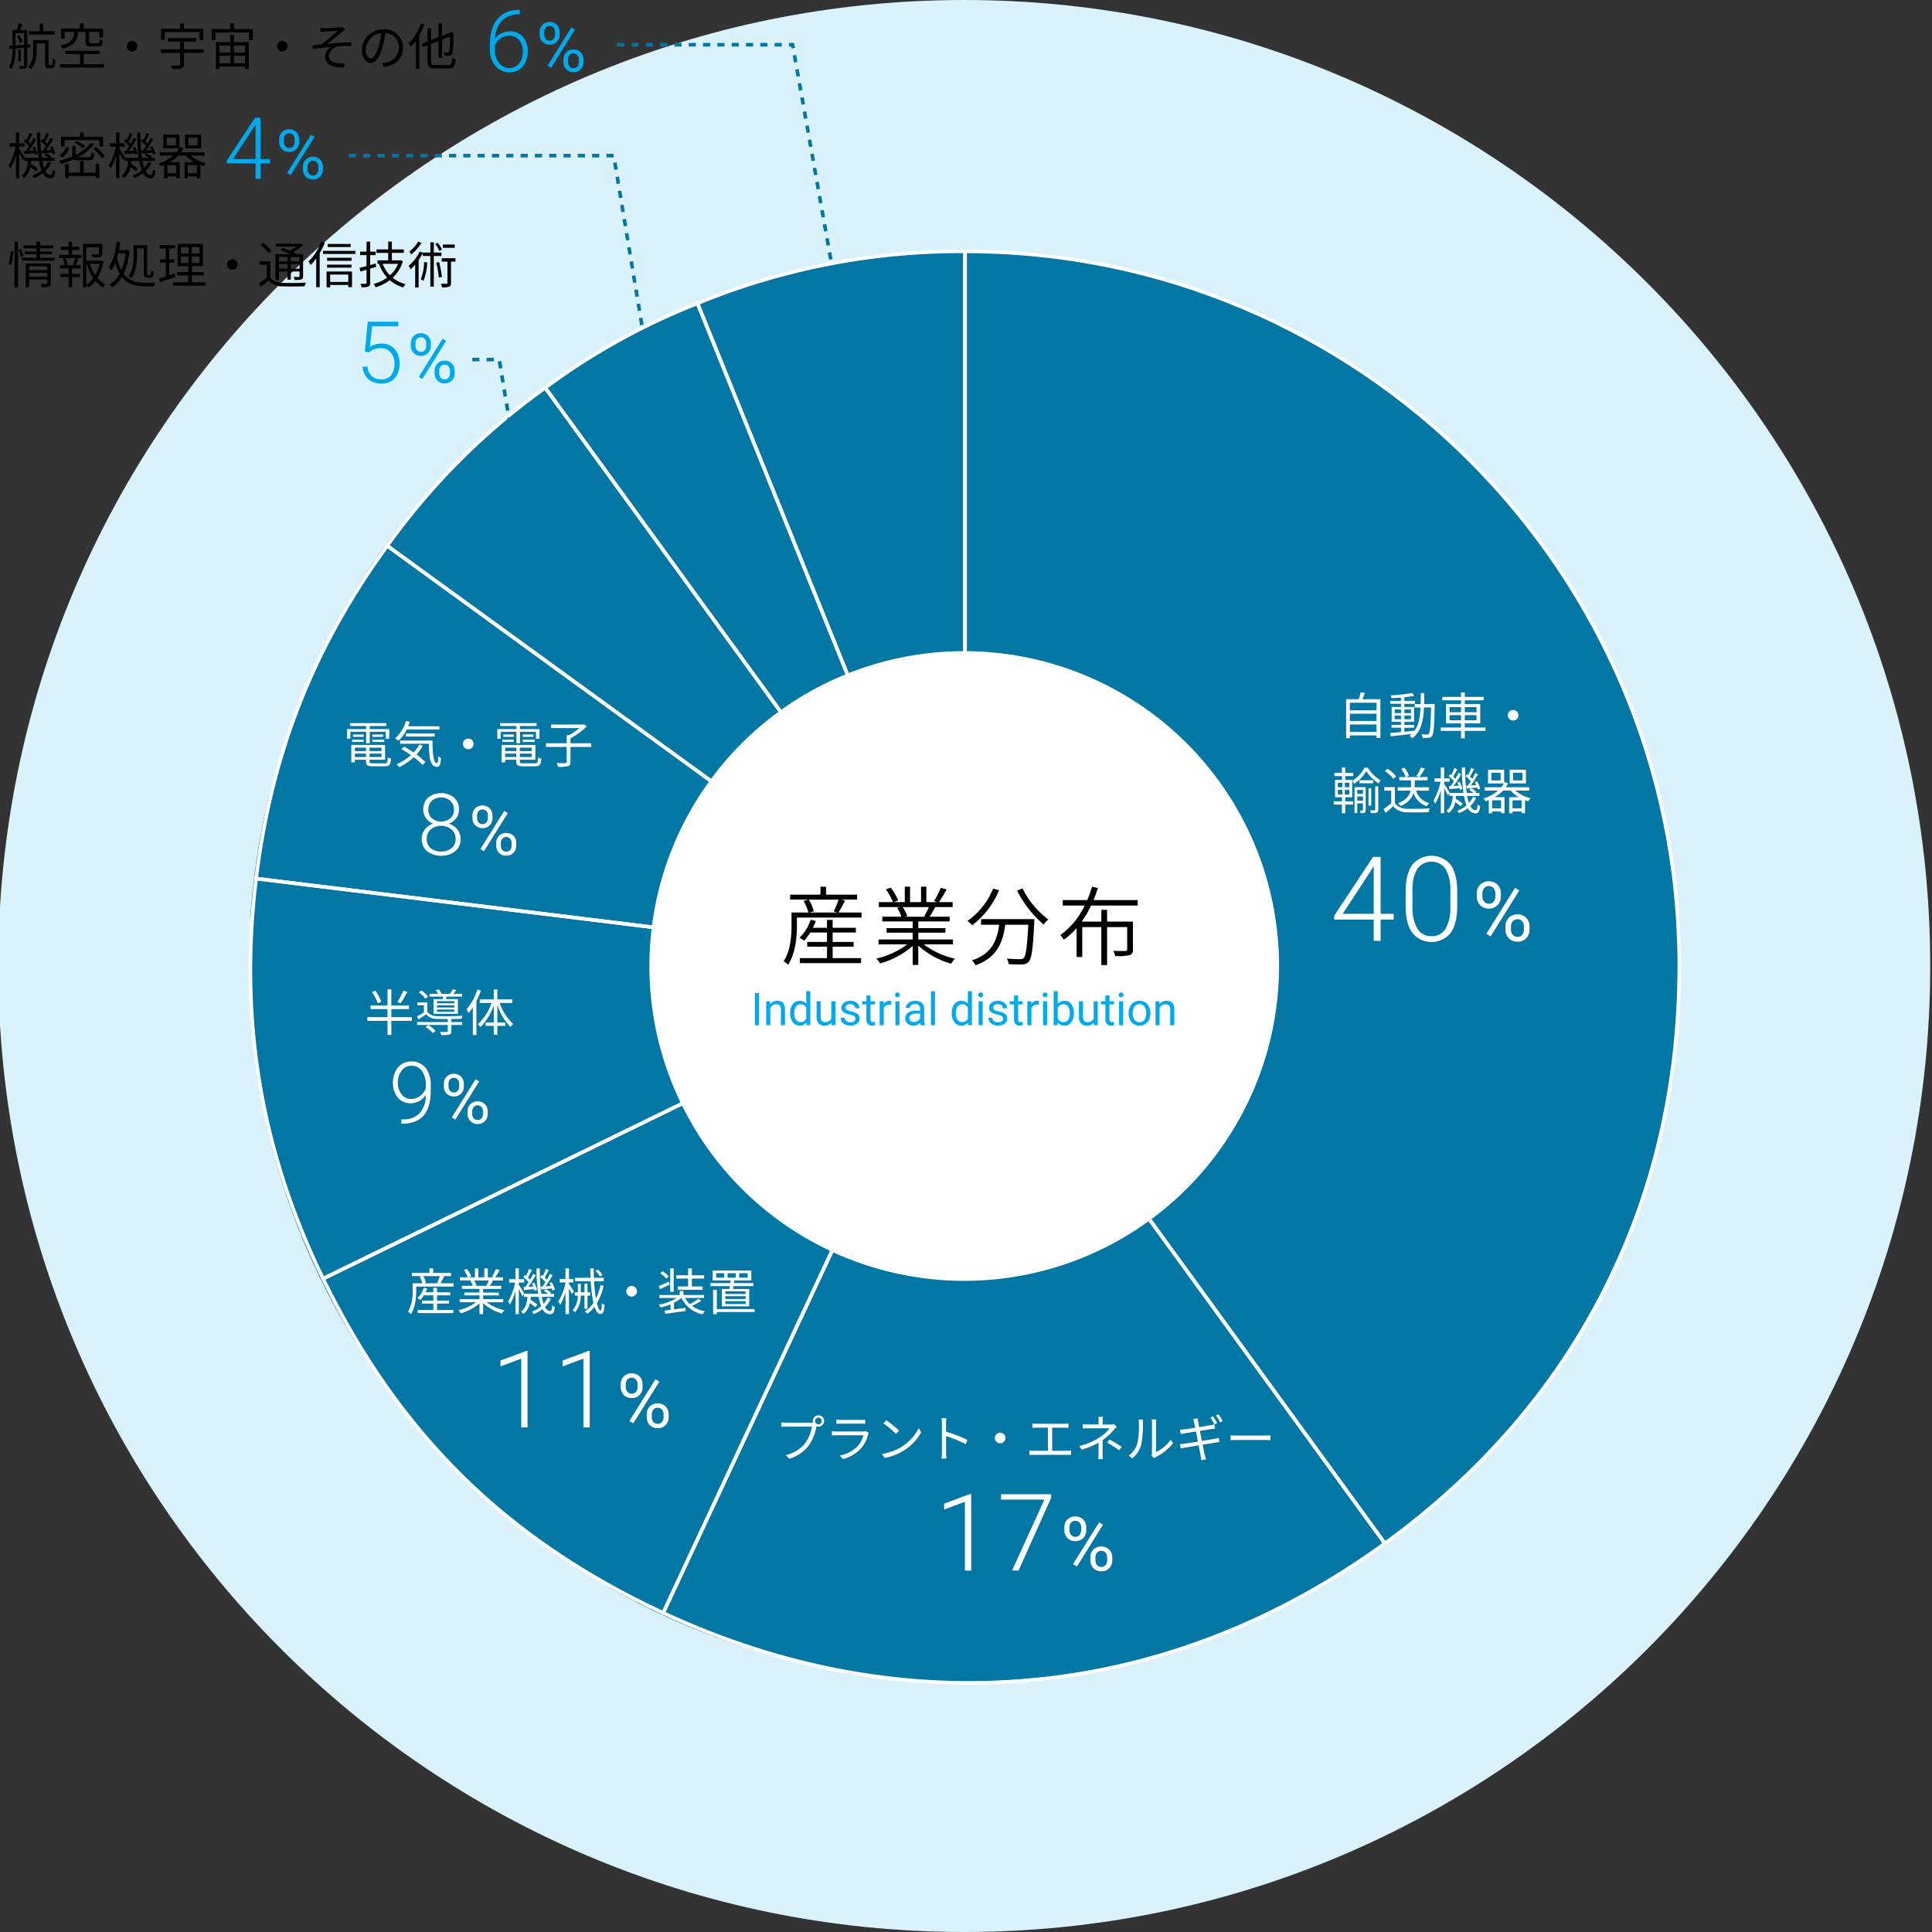 <svg xmlns="http://www.w3.org/2000/svg" width="540" height="540" viewBox="0 0 540 540"><rect x="0" y="0" width="540" height="540" fill="#333333" stroke="none"/><defs><clipPath id="clip-path"><path id="長方形_6335" data-name="長方形 6335" transform="translate(-.003)" fill="none" d="M0 0h540v540H0z"/></clipPath><clipPath id="clip-path-2"><path id="パス_50803" data-name="パス 50803" d="M70 270c0 110.457 89.543 200 200 200s200-89.543 200-200S380.457 70 270 70 70 159.543 70 270" transform="translate(-70 -70)" fill="none"/></clipPath><linearGradient id="linear-gradient" x1="-.175" y1="1.175" x2="-.172" y2="1.175" gradientUnits="objectBoundingBox"><stop offset="0" stop-color="#00aaea"/><stop offset="1" stop-color="#0277a3"/></linearGradient></defs><g id="グループ_53248" data-name="グループ 53248" transform="translate(.003)"><g id="グループ_53241" data-name="グループ 53241"><g id="グループ_53240" data-name="グループ 53240" clip-path="url(#clip-path)"><path id="パス_50802" data-name="パス 50802" d="M540 270c0 149.117-120.883 270-270 270S0 419.117 0 270 120.883 0 270 0s270 120.883 270 270" transform="translate(-.5)" fill="#d9f2fc"/></g></g><g id="グループ_53243" data-name="グループ 53243" transform="translate(69.5 70)"><g id="グループ_53242" data-name="グループ 53242" clip-path="url(#clip-path-2)"><path id="長方形_6336" data-name="長方形 6336" transform="translate(.497)" fill="url(#linear-gradient)" d="M0 0h400v400H0z"/></g></g><g id="グループ_53245" data-name="グループ 53245"><g id="グループ_53244" data-name="グループ 53244" clip-path="url(#clip-path)"><path id="パス_50804" data-name="パス 50804" d="M269.732 269.887l-74.783-185.1a193.483 193.483 0 0174.783-14.536z" fill="none" stroke="#fff" stroke-miterlimit="10" stroke-width="1"/><path id="パス_50805" data-name="パス 50805" d="M269.732 269.887L152.391 108.381a184.372 184.372 0 0142.558-23.59z" fill="none" stroke="#fff" stroke-miterlimit="10" stroke-width="1"/><path id="パス_50806" data-name="パス 50806" d="M269.732 269.887L108.226 152.546a189.792 189.792 0 0144.165-44.165z" fill="none" stroke="#fff" stroke-miterlimit="10" stroke-width="1"/><path id="パス_50807" data-name="パス 50807" d="M269.732 269.887L71.588 245.558c4.3-35.018 15.9-64.469 36.638-93.012z" fill="none" stroke="#fff" stroke-miterlimit="10" stroke-width="1"/><path id="パス_50808" data-name="パス 50808" d="M269.732 269.887L90.3 357.4c-17.4-35.674-23.553-72.447-18.716-111.842z" fill="none" stroke="#fff" stroke-miterlimit="10" stroke-width="1"/><path id="パス_50809" data-name="パス 50809" d="M269.732 269.887l-84.368 180.928C141.4 430.313 111.57 401 90.3 357.4z" fill="none" stroke="#fff" stroke-miterlimit="10" stroke-width="1"/><path id="パス_50810" data-name="パス 50810" d="M269.732 269.887l117.341 161.506c-60.654 44.067-133.761 51.107-201.709 19.422z" fill="none" stroke="#fff" stroke-miterlimit="10" stroke-width="1"/><path id="パス_50811" data-name="パス 50811" d="M269.732 269.887V70.255c110.254 0 199.632 89.378 199.632 199.632 0 66.152-28.773 122.622-82.291 161.506z" fill="none" stroke="#fff" stroke-miterlimit="10" stroke-width="1"/><path id="パス_50812" data-name="パス 50812" d="M358 270a88 88 0 11-88-88 88 88 0 0188 88" transform="translate(-.5)" fill="#fff"/></g></g><g id="グループ_53247" data-name="グループ 53247"><g id="グループ_53246" data-name="グループ 53246" clip-path="url(#clip-path)"><path id="パス_50813" data-name="パス 50813" d="M386.326 195.422v10.842h-1.078v-.715h-7.466v.785h-1.037v-10.912h3.517a17.893 17.893 0 00.546-1.919l1.19.153c-.21.6-.462 1.234-.7 1.766zm-8.544 3.082h7.466v-2.088h-7.466zm0 3.012h7.466v-2.031h-7.466zm7.466.98h-7.466v2.072h7.466z" transform="translate(-.5)" fill="#fff"/><path id="パス_50814" data-name="パス 50814" d="M401.518 196.767s-.015.391-.015.532c-.153 5.869-.28 7.816-.756 8.4a1.1 1.1 0 01-.938.519 9.78 9.78 0 01-1.7 0 2.8 2.8 0 00-.294-.981c.672.056 1.289.07 1.555.07a.528.528 0 00.5-.224c.322-.406.49-2.255.631-7.34h-2c-.168 3.726-.813 6.78-3.278 8.629a3.547 3.547 0 00-.771-.743 5.3 5.3 0 00.6-.49c-2.116.253-4.287.49-5.856.659l-.153-.911c.84-.071 1.89-.168 3.039-.28v-1.2h-2.648v-.8h2.648v-.853h-2.619v-4.16h2.619v-.883h-3.026v-.811h3.026v-.924c-.9.07-1.807.126-2.633.154a3.11 3.11 0 00-.253-.771 43.808 43.808 0 006.038-.686l.518.8a26.208 26.208 0 01-2.732.406v1.021H396v.813h-2.97v.883h2.718v4.16h-2.718v.853h2.746v.8h-2.746v1.107a108.99 108.99 0 002.8-.294v.056c1.205-1.654 1.583-3.908 1.709-6.528H395.9v-.98h1.667c.028-.981.028-2 .028-3.068h.98c0 1.051 0 2.087-.027 3.068zm-11.193 2.549h1.765v-1.009h-1.765zm1.765.686h-1.765v1.023h1.765zm.938-.686h1.835v-1.009h-1.835zm1.835.686h-1.835v1.023h1.835z" transform="translate(-.5)" fill="#fff"/><path id="パス_50815" data-name="パス 50815" d="M415.7 204.275h-5.785v2.073h-1.051v-2.073H403.2v-.939h5.659v-1.148h-4.2v-5.421h4.2v-1.023h-5.238v-.953h5.238v-1.26h1.051v1.26h5.309v.953h-5.309v1.023h4.315v5.421h-4.315v1.148h5.79zm-10.043-5.211h3.207v-1.43h-3.207zm3.207.827h-3.207v1.442h3.207zm1.051-.827h3.278v-1.43h-3.278zm3.278.827h-3.278v1.442h3.278z" transform="translate(-.5)" fill="#fff"/><path id="パス_50816" data-name="パス 50816" d="M424.909 199.918a1.485 1.485 0 11-1.485-1.484 1.478 1.478 0 011.485 1.484" transform="translate(-.5)" fill="#fff"/><path id="パス_50817" data-name="パス 50817" d="M376.494 223.958h2.2v.925h-2.2v2.436h-.925v-2.436h-2.3v-.925h2.3v-1.121h-1.919v-4.847h1.919v-1.064h-2.129v-.9h2.129v-1.512h.925v1.512h2.241v.9h-2.241v1.064h1.947v4.847h-1.947zm-2.059-3.923h1.246v-1.26h-1.246zm0 2.018h1.246v-1.274h-1.246zm3.207-3.278h-1.261v1.26h1.261zm0 2h-1.261v1.274h1.261zm5.156-6.206a10.541 10.541 0 003.571 3.517 6.908 6.908 0 00-.56.9 12 12 0 01-3.432-3.446 10.868 10.868 0 01-3.39 3.558 6 6 0 00-.517-.855 9.562 9.562 0 003.4-3.67zm-.589 11.837c0 .378-.069.6-.294.742a2.266 2.266 0 01-1.093.141 3.068 3.068 0 00-.21-.742h.7c.1 0 .126-.042.126-.141v-1.846h-1.582v2.7h-.77v-7.255h3.123zm-2.353-4.538h1.582v-1.078h-1.582zm1.582.742h-1.582v1.162h1.582zm2.859-3.684h-3.853v-.841h3.856zm-.533 6.276h-.77v-4.9h.77zm1.107-5.422h.854v6.52c0 .448-.1.686-.406.84a5.8 5.8 0 01-1.639.126 3.724 3.724 0 00-.266-.784c.574.014 1.093.014 1.246 0s.211-.042.211-.2z" transform="translate(-.5)" fill="#fff"/><path id="パス_50818" data-name="パス 50818" d="M390.368 224.476a4.078 4.078 0 003.488 1.569c1.527.056 4.636.014 6.276-.1a4.68 4.68 0 00-.337 1.065c-1.527.055-4.4.084-5.939.028a5 5 0 01-3.965-1.653 74.579 74.579 0 01-2.115 1.793l-.559-1.051a23.5 23.5 0 002.129-1.6v-3.544H387.4v-.98h2.97zm-.435-6.765a9.606 9.606 0 00-2.38-2.213l.77-.631a10.357 10.357 0 012.438 2.157zm6.36 3.277a5.119 5.119 0 003.656 3.474 3.54 3.54 0 00-.658.869 5.78 5.78 0 01-3.684-3.6 6.129 6.129 0 01-3.656 3.544 5.033 5.033 0 00-.686-.77c2.422-.981 3.235-2.311 3.488-3.516h-3.6v-.938h3.712a3.562 3.562 0 00.015-.392V218.1h-3.28v-.925h1.751a7.737 7.737 0 00-1.2-2.255l.882-.351a7.8 7.8 0 011.267 2.231l-.841.377h6.041v.925h-3.586v1.569a3.41 3.41 0 01-.014.378h4.02v.938zm2.452-6.121a27.284 27.284 0 01-1.514 2.311l-.854-.308a13.921 13.921 0 001.3-2.353z" transform="translate(-.5)" fill="#fff"/><path id="パス_50819" data-name="パス 50819" d="M413.094 223.033a7.75 7.75 0 01-1.625 2.256c.393.742.855 1.149 1.388 1.149.4 0 .56-.336.63-1.6a2.224 2.224 0 00.715.462c-.168 1.568-.477 2.031-1.4 2.031a2.378 2.378 0 01-2.031-1.443 10.166 10.166 0 01-2.439 1.4 5.72 5.72 0 00-.559-.658 9.132 9.132 0 002.619-1.541 13.655 13.655 0 01-.715-2.619h-2.184c-.014.279-.057.546-.083.811a15.41 15.41 0 011.931 1.373l-.587.715a14.051 14.051 0 00-1.513-1.177 5.019 5.019 0 01-1.836 3.081 2.889 2.889 0 00-.629-.685c1.273-.883 1.652-2.452 1.793-4.118h-.995v-.784l-.435.615c-.182-.447-.616-1.3-.995-2v6.99h-.937v-6.471a15.391 15.391 0 01-1.542 3.81 5.467 5.467 0 00-.518-.868 16.256 16.256 0 001.961-5.267h-1.668v-.952h1.766v-3.025h.937v3.025h1.515v.952h-1.515v.63a38.722 38.722 0 011.528 2.424l-.056.084h3.923a50.5 50.5 0 01-.449-7.1h.938a45.776 45.776 0 00.42 7.1h1.906a7.693 7.693 0 00-1.177-.813l.489-.5a6.977 6.977 0 011.486 1.007l-.294.309H414v.841h-3.417a13.024 13.024 0 00.5 1.932 6.371 6.371 0 001.117-1.709zm-7.158-3.305c.3-.392.617-.869.939-1.359a10.228 10.228 0 00-1.484-1.428l.435-.576c.11.084.222.169.335.253a16.387 16.387 0 00.84-1.962l.813.323c-.363.687-.785 1.513-1.134 2.088a4.765 4.765 0 01.6.616c.337-.574.645-1.149.869-1.639l.756.364a35.708 35.708 0 01-2.1 3.264l1.372-.084a6.709 6.709 0 00-.378-.869l.645-.238a7.325 7.325 0 01.784 2.017l-.686.295a3.734 3.734 0 00-.112-.476c-1.009.083-1.974.181-2.83.265l-.153-.826zm4.792-.14a14.442 14.442 0 00.84-1.232 8.842 8.842 0 00-1.47-1.415l.433-.576c.1.084.21.155.322.253a16.064 16.064 0 00.854-1.962l.814.323c-.352.7-.8 1.513-1.149 2.074.223.223.448.433.616.63.336-.574.645-1.149.869-1.639l.756.364c-.588.994-1.33 2.2-2 3.123l1.483-.1a8.147 8.147 0 00-.4-.8l.643-.266a7.6 7.6 0 01.87 2.018l-.673.321a2.9 2.9 0 00-.168-.574c-1.051.112-2.046.183-2.927.266l-.155-.785z" transform="translate(-.5)" fill="#fff"/><path id="パス_50820" data-name="パス 50820" d="M424.041 220.975a10.079 10.079 0 004.272 2.129 4.72 4.72 0 00-.658.84c-.294-.084-.6-.182-.9-.295v3.643h-.967v-.477h-2.549v.519h-.925v-4.524h2.676a8.7 8.7 0 01-2.256-1.835h-2.115a10.212 10.212 0 01-2.339 1.835h2.732v4.482h-.967v-.477h-2.507v.519h-.925v-3.712a9.267 9.267 0 01-.868.336 4.166 4.166 0 00-.645-.784 11.875 11.875 0 004.09-2.2h-3.74v-.94h4.651a5.858 5.858 0 00.714-1.064h-4.412v-3.838h4.511v3.642l.084-.181 1.008.321a7.834 7.834 0 01-.63 1.12h6.541v.94zm-4.1-4.987h-2.591v2.143h2.591zm.112 7.7h-2.507v2.228h2.507zm6.948-4.72h-4.539v-3.838H427zm-1.205 4.72h-2.549v2.228h2.549zm.225-7.7H423.4v2.143h2.62z" transform="translate(-.5)" fill="#fff"/><path id="パス_50821" data-name="パス 50821" d="M241.293 255.051v1.416h-18.05v2.279c0 3.121-.359 7.729-2.5 10.922a4.89 4.89 0 00-1.224-.985c1.969-3 2.208-7.1 2.208-9.937v-3.7h4.705a12.793 12.793 0 00-1.32-3.241l1.32-.36h-5.088v-1.392h8.472v-2.209h1.56v2.209h8.689v1.392H235.7l1.008.265c-.624 1.175-1.3 2.447-1.848 3.336zm-8.065 12.749h7.945v1.392h-17.114V267.8h7.585v-3.2h-5.52v-1.32h5.52v-2.641h-4.68a14.858 14.858 0 01-1.7 2.282 9.7 9.7 0 00-1.3-.793 12.819 12.819 0 003.12-5.065l1.44.361a18.972 18.972 0 01-.84 1.895h3.96v-2.207h1.584v2.207h6.481v1.32h-6.481v2.641h5.857v1.32h-5.857zm-6.672-16.345a11.205 11.205 0 011.392 3.24l-1.176.361h7.728l-.984-.336a20.788 20.788 0 001.369-3.265z" transform="translate(-.5)"/><path id="パス_50822" data-name="パス 50822" d="M258.691 263.955a22.471 22.471 0 008.737 4.008 5.486 5.486 0 00-1.056 1.392 23.055 23.055 0 01-9.217-5.064v5.4H255.6v-5.28a23.669 23.669 0 01-9.145 4.872 5.436 5.436 0 00-1.032-1.344 23.066 23.066 0 008.641-3.984h-8.017v-1.368h9.553v-1.9h-7.3v-1.272h7.3v-1.872h-8.5v-1.32h5.353a10.909 10.909 0 00-1.224-2.5l.912-.191h-6v-1.393h3.937a17.333 17.333 0 00-1.969-3.576l1.345-.457a15.178 15.178 0 012.088 3.577l-1.249.456h3.1v-4.32h1.464v4.32h3.072v-4.32h1.489v4.32h3.072l-.912-.312a25.193 25.193 0 001.872-3.672l1.632.432a40.755 40.755 0 01-2.136 3.552h3.816v1.393h-5.064l.168.047c-.481.936-1.056 1.9-1.536 2.641h5.592v1.32h-8.761v1.872h7.585v1.272h-7.585v1.9h9.7v1.368zm-5.88-10.416a12.369 12.369 0 011.272 2.52l-.744.168h5.861l-.384-.121a18.215 18.215 0 001.3-2.567z" transform="translate(-.5)"/><path id="パス_50823" data-name="パス 50823" d="M279.74 248.834a24.338 24.338 0 01-7.49 9.793 9.472 9.472 0 00-1.342-1.224 20.324 20.324 0 007.175-9.049zm9.86 8.066s0 .576-.023.816c-.361 7.416-.72 10.153-1.537 11.041a2.3 2.3 0 01-1.8.792 36.332 36.332 0 01-3.817-.072 3.541 3.541 0 00-.528-1.56c1.608.144 3.144.168 3.7.168.5 0 .769-.049 1.008-.312.624-.6.985-3.049 1.3-9.313h-6.433c-.648 4.777-2.183 9.145-8.279 11.328a8.849 8.849 0 00-1.008-1.367c5.687-1.873 7.031-5.808 7.583-9.961H274.7v-1.56zm-3.311-8.593a24.4 24.4 0 007.224 8.688 8.2 8.2 0 00-1.32 1.416 31.046 31.046 0 01-7.417-9.48z" transform="translate(-.5)"/><path id="パス_50824" data-name="パス 50824" d="M305.443 253.106a27.041 27.041 0 01-2.616 4.488h5.5v-3.288h1.609v3.288h7.224v7.753c0 .912-.216 1.344-.912 1.608a14.837 14.837 0 01-4.056.264 4.81 4.81 0 00-.552-1.44c1.608.049 3 .023 3.408.023.384-.023.5-.119.5-.479v-6.193h-5.616v10.61h-1.609v-10.61h-5.328v8.353h-1.584v-8.065a20.929 20.929 0 01-3.576 3.241 10.462 10.462 0 00-.96-1.321 21.425 21.425 0 006.792-8.232h-6.12v-1.536h6.84a29.044 29.044 0 001.32-3.744l1.656.384a43.069 43.069 0 01-1.224 3.36H318.5v1.536z" transform="translate(-.5)"/><path id="パス_50825" data-name="パス 50825" d="M229.236 395.6a1.576 1.576 0 110 3.151 1.688 1.688 0 01-.532-.084.72.72 0 01-.029.154 13.673 13.673 0 01-2.086 5.169 10.614 10.614 0 01-5.52 3.74l-.952-1.051a9.22 9.22 0 005.463-3.361 10.5 10.5 0 001.835-4.567h-7.158c-.56 0-1.037.029-1.4.043v-1.248a10.826 10.826 0 001.4.1h7.032c.126 0 .28 0 .448-.015a1.567 1.567 0 011.5-2.03m0 2.507a.932.932 0 10-.925-.925.936.936 0 00.925.925" transform="translate(-.5)" fill="#fff"/><path id="パス_50826" data-name="パス 50826" d="M243.152 400.91a9.647 9.647 0 01-2.046 3.978 10.134 10.134 0 01-5.014 2.927l-.869-.995a9.331 9.331 0 004.931-2.562 7.161 7.161 0 001.667-3.1h-7.438c-.336 0-.869.014-1.372.042v-1.177a12.941 12.941 0 001.372.084h7.382a1.86 1.86 0 00.77-.111l.8.5a2.294 2.294 0 00-.182.406m-7.62-4.035h5.505a8.875 8.875 0 001.274-.069v1.163a16.357 16.357 0 00-1.289-.043h-5.49c-.435 0-.883.014-1.261.043v-1.163a8.934 8.934 0 001.261.069" transform="translate(-.5)" fill="#fff"/><path id="パス_50827" data-name="パス 50827" d="M252.613 404.313a13.191 13.191 0 004.679-5.155l.673 1.192a13.994 13.994 0 01-4.707 4.986 15.362 15.362 0 01-5.5 2.172l-.742-1.149a14.443 14.443 0 005.6-2.046m-.826-4.44l-.883.883a29.006 29.006 0 00-3.487-2.928l.8-.854a30.6 30.6 0 013.572 2.9" transform="translate(-.5)" fill="#fff"/><path id="パス_50828" data-name="パス 50828" d="M263.756 397.855a8.843 8.843 0 00-.112-1.455h1.373c-.042.435-.1 1.036-.1 1.455v2.284a44.793 44.793 0 015.981 2.313l-.476 1.189a36.74 36.74 0 00-5.505-2.254c.014 2.1.014 4.216.014 4.621 0 .436.028 1.192.084 1.655h-1.359a12.38 12.38 0 00.1-1.655z" transform="translate(-.5)" fill="#fff"/><path id="パス_50829" data-name="パス 50829" d="M281.524 401.918a1.485 1.485 0 11-1.485-1.484 1.478 1.478 0 011.485 1.484" transform="translate(-.5)" fill="#fff"/><path id="パス_50830" data-name="パス 50830" d="M290.243 397.954h7.7a9.925 9.925 0 001.191-.084v1.23a10.539 10.539 0 00-1.191-.056h-3.361v6.443h4.118a9.85 9.85 0 001.162-.084v1.275a8.788 8.788 0 00-1.162-.056h-9.26c-.378 0-.8.014-1.232.056v-1.275a9.412 9.412 0 001.232.084h3.95v-6.443h-3.151c-.267 0-.826.013-1.177.056v-1.23a9.3 9.3 0 001.177.084" transform="translate(-.5)" fill="#fff"/><path id="パス_50831" data-name="パス 50831" d="M308.7 397.254v.9h2.311a3.332 3.332 0 00.883-.084l.729.7c-.253.266-.561.588-.785.84a17.26 17.26 0 01-3.165 2.913c0 1.15-.015 2.83-.015 3.769 0 .49.042 1.106.07 1.541h-1.274c.042-.406.084-1.051.084-1.541 0-.812.013-2.1.013-3.055a22.226 22.226 0 01-4.734 1.948l-.673-1.037a17.448 17.448 0 005.674-2.381 11.743 11.743 0 002.843-2.563h-5.813c-.49 0-1.289.027-1.723.056v-1.18a16.683 16.683 0 001.695.07h2.745v-.9a8.512 8.512 0 00-.069-1.233h1.288a8.25 8.25 0 00-.084 1.233m1.205 5.953l.729-.826a31.555 31.555 0 013.375 2.031l-.728.952a24.652 24.652 0 00-3.376-2.157" transform="translate(-.5)" fill="#fff"/><path id="パス_50832" data-name="パス 50832" d="M318.4 403.432a25.03 25.03 0 00.42-5.631 5.179 5.179 0 00-.1-1.024h1.288c-.013.168-.069.588-.069 1.009a30.657 30.657 0 01-.435 5.953 7.828 7.828 0 01-2.493 3.853l-1.051-.715a6.651 6.651 0 002.438-3.445m4.076 2.73v-8.391a6.677 6.677 0 00-.084-1.036h1.288a8.7 8.7 0 00-.056 1.036v8.083a10.745 10.745 0 004.09-3.446l.658.953a13.91 13.91 0 01-4.776 3.88 2.932 2.932 0 00-.475.322l-.744-.616a3.281 3.281 0 00.1-.785" transform="translate(-.5)" fill="#fff"/><path id="パス_50833" data-name="パス 50833" d="M334.007 396.623l1.247-.209c.029.252.084.658.14.966.015.154.126.714.28 1.513a171.47 171.47 0 003.237-.561 9.6 9.6 0 001.007-.224l.225 1.177c-.21.014-.631.084-1.009.14-.63.1-1.919.294-3.25.518.168.869.365 1.85.547 2.8 1.414-.237 2.759-.461 3.46-.588.532-.111.939-.2 1.233-.279l.238 1.176c-.294.028-.742.112-1.261.2-.77.112-2.087.322-3.46.546.28 1.373.5 2.494.574 2.816.1.392.21.869.351 1.275l-1.289.237c-.07-.475-.112-.91-.21-1.316-.057-.308-.267-1.443-.532-2.829-1.6.266-3.1.505-3.769.63-.546.1-.938.182-1.246.266l-.253-1.233c.337-.014.869-.07 1.234-.125.7-.1 2.226-.336 3.824-.589-.183-.952-.379-1.946-.547-2.816-1.33.21-2.549.407-3.1.5-.378.071-.714.141-1.12.239l-.252-1.246c.35-.029.728-.057 1.176-.1.547-.056 1.765-.237 3.082-.448-.154-.756-.267-1.317-.309-1.485a7.523 7.523 0 00-.252-.953m6.7 1.163l-.757.336a15.933 15.933 0 00-1.135-1.946l.742-.309a18.407 18.407 0 011.15 1.919m1.568-.574l-.756.336a14.691 14.691 0 00-1.163-1.933l.742-.308a18.16 18.16 0 011.177 1.9" transform="translate(-.5)" fill="#fff"/><path id="パス_50834" data-name="パス 50834" d="M346.411 401.246h7.676c.7 0 1.2-.042 1.513-.07v1.373c-.28-.014-.869-.071-1.5-.071h-7.69c-.771 0-1.513.029-1.947.071v-1.373c.421.028 1.163.07 1.947.07" transform="translate(-.5)" fill="#fff"/><path id="パス_50835" data-name="パス 50835" d="M127.272 358.678v.924h-10.449v1.246c0 1.836-.239 4.581-1.471 6.444a4.6 4.6 0 00-.8-.659 10.913 10.913 0 001.275-5.785v-2.17h2.717a7.7 7.7 0 00-.742-1.808l.714-.2h-2.9v-.9h4.917v-1.26h1.022v1.26h5v.9h-2.437l.517.127a34.442 34.442 0 01-1.05 1.877zm-4.622 7.437h4.55v.9h-9.945v-.9h4.356v-1.765h-3.165v-.84h3.165v-1.471h-2.631a9.156 9.156 0 01-1 1.3 5.537 5.537 0 00-.812-.5 7.361 7.361 0 001.792-2.914l.939.225a7.891 7.891 0 01-.462 1.049h2.171v-1.247h1.037v1.248h3.712v.841h-3.707v1.471H126v.84h-3.35zm-3.88-9.441a6.015 6.015 0 01.77 1.821l-.63.183h4.272l-.49-.169a16.282 16.282 0 00.756-1.835z" transform="translate(-.5)" fill="#fff"/><path id="パス_50836" data-name="パス 50836" d="M136.5 363.987a12.838 12.838 0 005 2.213 3.8 3.8 0 00-.7.923 13.206 13.206 0 01-5.267-2.871v3.054h-1.022v-2.983a14.1 14.1 0 01-5.225 2.759 4.459 4.459 0 00-.672-.882 13.525 13.525 0 004.945-2.213h-4.581v-.887h5.533v-1.037h-4.216v-.8h4.216v-1.022h-4.921v-.855h3.054a5.889 5.889 0 00-.687-1.4l.491-.1h-3.418V357h2.227a10.984 10.984 0 00-1.106-2.032l.882-.294a9.644 9.644 0 011.191 2.06l-.715.266h1.724v-2.479h.965V357h1.667v-2.479h.981V357h1.7l-.518-.168a15.9 15.9 0 001.064-2.129l1.066.279a19.618 19.618 0 01-1.239 2.018h2.172v.9h-2.8a18.44 18.44 0 01-.868 1.5h3.18v.855h-5.072v1.022h4.385v.8h-4.385v1.023h5.618v.883zm-3.488-6.094a5.912 5.912 0 01.7 1.4l-.448.1h3.292l-.14-.042a12.413 12.413 0 00.714-1.457z" transform="translate(-.5)" fill="#fff"/><path id="パス_50837" data-name="パス 50837" d="M154.46 363.033a7.737 7.737 0 01-1.625 2.256c.393.742.855 1.149 1.387 1.149.406 0 .56-.336.631-1.6a2.2 2.2 0 00.714.463c-.168 1.568-.476 2.031-1.4 2.031a2.379 2.379 0 01-2.031-1.443 10.139 10.139 0 01-2.438 1.4 5.728 5.728 0 00-.559-.659 9.107 9.107 0 002.619-1.54 13.551 13.551 0 01-.715-2.62h-2.184c-.015.281-.057.547-.084.812a15.325 15.325 0 011.932 1.373l-.588.715a13.855 13.855 0 00-1.519-1.17 5.01 5.01 0 01-1.835 3.081 2.932 2.932 0 00-.63-.685c1.274-.883 1.653-2.451 1.793-4.119h-.994v-.783l-.435.615c-.182-.447-.616-1.3-.995-2v6.99h-.938v-6.479a15.417 15.417 0 01-1.541 3.811 5.475 5.475 0 00-.518-.869 16.256 16.256 0 001.961-5.267h-1.667v-.952h1.765v-3.025h.938v3.025h1.514v.952h-1.514v.63a38.68 38.68 0 011.527 2.424l-.055.084h3.924a50.655 50.655 0 01-.449-7.1h.939a45.529 45.529 0 00.42 7.1h1.9a7.6 7.6 0 00-1.177-.813l.49-.5a6.979 6.979 0 011.486 1.007l-.295.309h1.148v.84h-3.417a12.8 12.8 0 00.5 1.933 6.37 6.37 0 001.107-1.709zm-7.158-3.3c.295-.392.617-.869.939-1.359a10.237 10.237 0 00-1.485-1.428l.435-.576.336.253a16.382 16.382 0 00.84-1.962l.813.323c-.364.687-.785 1.513-1.135 2.088a4.777 4.777 0 01.6.616c.337-.574.644-1.149.869-1.639l.756.364a36.136 36.136 0 01-2.1 3.264l1.372-.084a6.7 6.7 0 00-.378-.869l.645-.238a7.357 7.357 0 01.784 2.017l-.687.3a3.561 3.561 0 00-.111-.476c-1.009.083-1.975.181-2.83.265l-.154-.826zm4.791-.14a14.441 14.441 0 00.841-1.232 8.813 8.813 0 00-1.471-1.415l.434-.576c.1.084.21.155.322.253a16.379 16.379 0 00.854-1.962l.813.323c-.351.7-.8 1.513-1.148 2.074.223.223.448.433.616.63.336-.574.644-1.149.868-1.639l.757.364c-.589.994-1.331 2.2-2 3.123l1.484-.1a8.15 8.15 0 00-.406-.8l.644-.266a7.56 7.56 0 01.869 2.018l-.672.321a2.9 2.9 0 00-.168-.574c-1.051.112-2.046.183-2.928.266l-.154-.785z" transform="translate(-.5)" fill="#fff"/><path id="パス_50838" data-name="パス 50838" d="M160.336 361.717a32.446 32.446 0 00-.813-1.6v7.172h-.967v-6.08a15.323 15.323 0 01-1.484 3.516 5.388 5.388 0 00-.532-.953 16.039 16.039 0 002.016-5.238v-.084h-1.625v-.981h1.625v-2.955h.967v2.955h1.233v.981h-1.233v.42a76.096 76.096 0 011.4 2.087zm3.529 4.1v-3.7h-1.05a7.239 7.239 0 01-1.583 4.692 2.942 2.942 0 00-.686-.546 6.348 6.348 0 001.454-4.139h-.841v-.924h.854v-2.4h.813v2.4h1.036v-2.4h.841v2.4h.77v.925h-.77v3.7zm5.351-6.471a16.061 16.061 0 01-1.876 4.889c.307 1.3.671 2.072 1.007 2.072.211 0 .337-.658.393-2.086a2.12 2.12 0 00.742.5c-.14 1.9-.434 2.535-1.232 2.535-.645 0-1.177-.756-1.583-2.017a10.81 10.81 0 01-1.975 1.961 5.5 5.5 0 00-.743-.588 8.954 8.954 0 002.41-2.451 37.975 37.975 0 01-.757-6.065h-4.356v-.953h4.3a78.62 78.62 0 01-.071-2.619h.967c0 .9.014 1.779.042 2.619h2.787v.953h-2.731a43.124 43.124 0 00.532 4.846 15.469 15.469 0 001.261-3.74zm-1.022-2.536a6.8 6.8 0 00-1.261-1.582l.672-.393a6.333 6.333 0 011.3 1.527z" transform="translate(-.5)" fill="#fff"/><path id="パス_50839" data-name="パス 50839" d="M178.524 360.918a1.485 1.485 0 11-1.485-1.484 1.478 1.478 0 011.485 1.484" transform="translate(-.5)" fill="#fff"/><path id="パス_50840" data-name="パス 50840" d="M187.663 359.069c-.924.435-1.891.882-2.7 1.247l-.365-.855a61.004 61.004 0 002.858-1.247zm8.853 4.5a18.541 18.541 0 01-2.578 1.428 9.109 9.109 0 003.559 1.513 3.529 3.529 0 00-.617.854 8.514 8.514 0 01-5.925-4.58h-.029a9.713 9.713 0 01-2.045 1.345v1.848c1.023-.139 2.129-.279 3.208-.433l.042.868c-2.044.294-4.188.6-5.714.8l-.183-.9a75.119 75.119 0 001.667-.209v-1.527a15.564 15.564 0 01-2.7.869 3.911 3.911 0 00-.589-.771 14.376 14.376 0 004.987-1.891H184.8v-.826h5.688v-1.121h1.036v1.121h5.757v.826h-5.322a6.472 6.472 0 001.344 1.7 18.892 18.892 0 002.451-1.457zm-9.777-6.178a8.328 8.328 0 00-1.695-1.5l.629-.589a7.823 7.823 0 011.724 1.43zm2.058 3.67h-.967v-6.541h.967zm4.021-3.7H189.5v-.925h3.32v-1.918h1.051v1.918h3.429v.925h-3.431v2.214h3.011v.91h-6.948v-.91h2.886z" transform="translate(-.5)" fill="#fff"/><path id="パス_50841" data-name="パス 50841" d="M204.353 360.273c.042-.252.1-.531.14-.812h-5.449v-.826h5.575c.027-.252.056-.518.084-.756h-5.015v-2.774h10.8v2.774h-4.734c-.042.238-.07.5-.112.756h5.42v.826H205.5c-.042.3-.1.56-.14.812h4.54v4.833h-7.633v-4.833zm7.06 6.458h-10.562v.589h-1.037v-6.836h1.037v5.407h10.562zm-8.517-10.87h-2.228v1.247h2.232zm6.009 5.057h-5.673v.757h5.668zm0 1.373h-5.673v.771h5.668zm0 1.4h-5.673v.785h5.668zm-5.043-6.583h2.283v-1.247h-2.283zm3.25 0h2.354v-1.247h-2.354z" transform="translate(-.5)" fill="#fff"/><path id="パス_50842" data-name="パス 50842" d="M115.618 285.328h-5.743v3.949h-1.064v-3.949h-5.632V284.3h5.632v-2.25h-4.736v-1.023h4.736v-4.5h1.064v4.5h4.931v1.023h-4.931v2.25h5.743zm-9.525-4.917a15.578 15.578 0 00-1.611-3.138l.938-.379a14.414 14.414 0 011.667 3.1zm8.25-3.166a30.435 30.435 0 01-1.877 3.166l-.91-.364a17.376 17.376 0 001.695-3.194z" transform="translate(-.5)" fill="#fff"/><path id="パス_50843" data-name="パス 50843" d="M126.648 285.664h3.052v.813h-3.054v1.723c0 .547-.112.813-.546.953a8.354 8.354 0 01-2.3.154 3.126 3.126 0 00-.351-.882c.9.027 1.682.014 1.9 0 .239 0 .294-.057.294-.238v-1.709h-8.572v-.813h8.572v-.854c-1.091.013-2.142 0-2.842-.029a4.036 4.036 0 01-3.223-1.26 71.14 71.14 0 01-2.114 1.415l-.421-.87a19.99 19.99 0 001.933-1.12v-1.975h-1.849v-.813h2.8v2.635A3.378 3.378 0 00122.8 284c1.611.056 5.225.014 7-.084a3.691 3.691 0 00-.28.841c-.729.027-1.779.056-2.872.056zm-7.228-6.486a8.285 8.285 0 00-1.877-1.807l.7-.56a8.962 8.962 0 011.92 1.723zm.757 7.312a10.879 10.879 0 012.087 1.612l-.756.658a9.135 9.135 0 00-2.046-1.667zm4.048-7.242c.056-.224.112-.477.168-.7h-3.838v-.757h2.353a5.313 5.313 0 00-.631-1.05l.841-.21a4.678 4.678 0 01.784 1.26h2.354a9.851 9.851 0 00.784-1.288l.981.224c-.252.392-.533.756-.77 1.064h2.381v.757h-4.259l-.252.7h3.362v4.119h-6.822v-4.119zm3.25.574h-4.833v.6h4.833zm0 1.149h-4.833v.631h4.833zm0 1.191h-4.833v.645h4.833z" transform="translate(-.5)" fill="#fff"/><path id="パス_50844" data-name="パス 50844" d="M134.9 276.867a23.561 23.561 0 01-1.247 2.955v9.47h-.994v-7.747a14.794 14.794 0 01-1.191 1.611 7.9 7.9 0 00-.6-1.022 16.268 16.268 0 003.067-5.562zm5.281 3.474a13.96 13.96 0 003.781 5.884 3.657 3.657 0 00-.784.826 15.777 15.777 0 01-3.67-6.136v4.861h2.255v.953h-2.255v2.508H138.5v-2.508h-2.283v-.953h2.283v-4.762a16.114 16.114 0 01-3.712 6.064 5.006 5.006 0 00-.756-.784 14.332 14.332 0 003.838-5.953h-3.292v-1.009h3.922v-2.76h1.009v2.76h4.175v1.009z" transform="translate(-.5)" fill="#fff"/><path id="パス_50845" data-name="パス 50845" d="M102.838 204.543h-4.4v1.957H97.5v-2.718h5.337v-.854H98.3v-.813h10.169v.813h-4.622v.854h5.434v2.718h-.966v-1.961h-4.468v3.193h-1.009zm5.113 8.811c.742 0 .882-.239.952-1.639a2.853 2.853 0 00.91.349c-.153 1.7-.475 2.116-1.792 2.116H104.8c-1.569 0-2-.266-2-1.387v-.448h-3.113v.728h-1v-4.86h9.442v4.132h-4.342v.448c0 .477.168.561 1.05.561zm-9.049-6.64h3.222v.658H98.9zm3.222-.771h-2.956v-.643h2.956zm-2.437 3.993h3.113v-.967h-3.113zm3.109.7h-3.109v.952h3.113zm4.328-1.667h-3.333v.967h3.333zm0 1.667h-3.333v.952h3.333zm.463-4.693h-3v-.643h3zm-3 .771h3.334v.658h-3.334z" transform="translate(-.5)" fill="#fff"/><path id="パス_50846" data-name="パス 50846" d="M114.177 203.885a11.182 11.182 0 01-2.27 3.15 8.877 8.877 0 00-.952-.672 10.068 10.068 0 003.012-4.875l1.078.253q-.21.652-.462 1.261h8.727v.883zm4.511 4.566a14 14 0 01-1.78 2.437 17.925 17.925 0 012.507 2.13l-.826.784a16.363 16.363 0 00-2.438-2.157 16.132 16.132 0 01-4.047 2.773 5.9 5.9 0 00-.771-.8 14.265 14.265 0 004.006-2.562 31 31 0 00-2.661-1.7l.742-.686a38.206 38.206 0 012.676 1.638 11.124 11.124 0 001.611-2.2zm2.7-1.471c.013 3.614.21 6.317 1.26 6.317.281 0 .35-.8.378-1.975a4.2 4.2 0 00.729.6c-.1 1.752-.322 2.382-1.177 2.4-1.849-.014-2.143-2.62-2.227-6.443h-8.012v-.9zm-7.453-1.99h8.04v.869h-8.04z" transform="translate(-.5)" fill="#fff"/><path id="パス_50847" data-name="パス 50847" d="M132.869 207.918a1.485 1.485 0 11-1.484-1.484 1.477 1.477 0 011.484 1.484" transform="translate(-.5)" fill="#fff"/><path id="パス_50848" data-name="パス 50848" d="M144.838 204.543h-4.4v1.957h-.938v-2.718h5.337v-.854H140.3v-.813h10.169v.813h-4.622v.854h5.434v2.718h-.966v-1.961h-4.468v3.193h-1.009zm5.113 8.811c.742 0 .882-.239.952-1.639a2.853 2.853 0 00.91.349c-.153 1.7-.475 2.116-1.792 2.116H146.8c-1.569 0-2-.266-2-1.387v-.448h-3.109v.728h-1v-4.86h9.442v4.132h-4.342v.448c0 .477.168.561 1.05.561zm-9.049-6.64h3.222v.658H140.9zm3.222-.771h-2.956v-.643h2.956zm-2.437 3.993h3.113v-.967h-3.109zm3.109.7h-3.109v.952h3.113zm4.328-1.667h-3.333v.967h3.333zm0 1.667h-3.333v.952h3.333zm.463-4.693h-3v-.643h3zm-3 .771h3.334v.658h-3.334z" transform="translate(-.5)" fill="#fff"/><path id="パス_50849" data-name="パス 50849" d="M165.716 208.773h-5.771v4.187c0 .7-.182 1.023-.7 1.192a10.421 10.421 0 01-2.759.182 4.875 4.875 0 00-.449-1.065c1.121.041 2.158.041 2.452.027s.392-.084.392-.336v-4.187H153.1v-1.037h5.785v-2.241h.658a17.673 17.673 0 002.886-1.99h-7.886V202.5h8.979l.252-.057.757.574a21.158 21.158 0 01-4.581 3.348v1.373h5.771z" transform="translate(-.5)" fill="#fff"/><path id="パス_50850" data-name="パス 50850" d="M2.854 73.778a18.526 18.526 0 00.631-3.571l.77.1a17.688 17.688 0 01-.6 3.74zm1.709-6.26h.966v12.788h-.966zm1.765 2.045a11.951 11.951 0 01.772 1.974l-.728.364a12.347 12.347 0 00-.729-2.059zm9.442 2.478v.8H6.679v-.8h3.992v-.98H7.435v-.756h3.236v-.9H7.1v-.8h3.572v-1.087h1.022v1.091h3.684v.8h-3.685v.9h3.334v.756h-3.334v.98zm-1.079 7.1c0 .533-.112.8-.5.953a6.041 6.041 0 01-2 .154 4.76 4.76 0 00-.3-.9c.7.027 1.373.027 1.541.013.2 0 .266-.056.266-.238v-1.002H8.654v2.185h-.981v-6.667h7.018zM8.654 75.5H13.7v-1.05H8.654zm5.042.784H8.654v1.064H13.7z" transform="translate(-.5)"/><path id="パス_50851" data-name="パス 50851" d="M20.65 71.242h2.578v.9h-1.457l.672.182a26.823 26.823 0 01-.77 1.808h1.387v.91h-2.41v1.513h2.228v.882H20.65v2.843h-.98v-2.846h-2.3v-.882h2.3v-1.513h-2.437v-.91H18.6a7.75 7.75 0 00-.588-1.808l.686-.182h-1.662v-.9h2.634v-1.384h-2.129v-.9h2.129v-1.41h.98v1.414h2.05v.9h-2.05zm.211 2.733a15.9 15.9 0 00.686-1.836h-2.732a6.853 6.853 0 01.645 1.849l-.49.141h2.423zm8.572-.9a12.9 12.9 0 01-1.695 4.609 7.025 7.025 0 002.213 1.778 4.627 4.627 0 00-.714.841 7.749 7.749 0 01-2.073-1.779 8.206 8.206 0 01-1.877 1.807 3.79 3.79 0 00-.658-.687v.673h-.953V68.161h5.435v2.69c0 .518-.1.8-.546.952a8.285 8.285 0 01-2.185.154 2.993 2.993 0 00-.323-.9 17.994 17.994 0 001.807 0c.224-.014.28-.056.28-.224v-1.72h-3.515v3.769h3.978l.182-.042zm-4.8 6.514a7.681 7.681 0 001.932-1.877 13.867 13.867 0 01-1.806-3.965h-.126zm1.008-5.842a12.309 12.309 0 001.471 3.1 11.566 11.566 0 001.2-3.1z" transform="translate(-.5)"/><path id="パス_50852" data-name="パス 50852" d="M43.9 79.032a3.5 3.5 0 00-.4 1.008h-2.41c-2.549 0-4.846-.491-6.513-2.606a8.812 8.812 0 01-2.83 2.914 4.209 4.209 0 00-.644-.826 7.683 7.683 0 002.847-3.012 12.513 12.513 0 01-1.233-3.053 10.037 10.037 0 01-1.078 2.086 5.174 5.174 0 00-.8-.755c1.233-1.682 1.906-4.385 2.27-7.256l1.022.139c-.1.757-.224 1.513-.378 2.228h2.1l.2-.028.617.126a18.927 18.927 0 01-1.6 6.527c1.569 2.073 3.74 2.508 6.079 2.508zm-10.342-8.223c-.112.406-.21.813-.322 1.205a13.612 13.612 0 001.19 3.5 16.851 16.851 0 001.174-4.705zm5.239.463c0 1.9-.238 4.636-1.541 6.513a3.038 3.038 0 00-.84-.56c1.26-1.766 1.414-4.2 1.414-5.968v-2.745h3.8V76.4c0 .406.027.462.237.462h.561c.2 0 .238-.238.266-1.26a2.461 2.461 0 00.784.336c-.07 1.274-.308 1.652-.952 1.652H41.7c-.826 0-1.008-.279-1.008-1.218v-6.95H38.8z" transform="translate(-.5)"/><path id="パス_50853" data-name="パス 50853" d="M49.533 77.42c-1.5.5-3.1 1.051-4.343 1.457l-.237-1.051a57.654 57.654 0 001.877-.588v-3.782h-1.583v-.966h1.583v-3.041h-1.737v-.98h4.342v.98h-1.611v3.041h1.4v.966h-1.4v3.474l1.527-.5zM57.9 78.9v.952h-9.025V78.9h4.258v-1.914h-3.18v-.953h3.18v-1.638h-3.012v-6.234h7.116v6.234h-3.053v1.638h3.263v.953h-3.263V78.9zm-6.822-8.068H53.2v-1.76h-2.126zm0 2.647H53.2v-1.774h-2.126zm5.169-4.412H54.1v1.765h2.143zm0 2.633H54.1v1.779h2.143z" transform="translate(-.5)"/><path id="パス_50854" data-name="パス 50854" d="M66.895 73.918a1.485 1.485 0 11-1.485-1.484 1.478 1.478 0 011.485 1.484" transform="translate(-.5)"/><path id="パス_50855" data-name="パス 50855" d="M76.062 77.5c.672 1.051 1.877 1.514 3.516 1.569 1.527.07 4.721.029 6.388-.084a5.073 5.073 0 00-.322 1.023c-1.556.07-4.525.1-6.066.027a4.8 4.8 0 01-3.95-1.666 37.431 37.431 0 01-2.255 1.807l-.5-1.008a24.6 24.6 0 002.185-1.584v-3.6h-2.021v-.98h3.025zm-.462-6.691a10.724 10.724 0 00-2.325-2.326l.725-.644a10.51 10.51 0 012.368 2.255zm2.885 7.41H77.5v-7.2h4a29.493 29.493 0 00-2.661-1.164l.658-.587c.6.211 1.289.49 1.947.77a10.717 10.717 0 001.919-1.106h-5.844v-.827h6.835l.2-.056.644.49a12.39 12.39 0 01-2.829 1.92c.406.195.77.392 1.078.56h1.765v6.163c0 .5-.112.756-.476.911a6.21 6.21 0 01-1.891.153 3.246 3.246 0 00-.294-.853c.658.027 1.261.013 1.429.013s.238-.056.238-.238v-1.274h-2.441v2.268h-.938v-2.268h-2.354zm0-5.169h2.354v-1.232h-2.354zm2.354.77h-2.354v1.274h2.354zm3.376-2h-2.438v1.232h2.438zm0 2h-2.438v1.274h2.438z" transform="translate(-.5)"/><path id="パス_50856" data-name="パス 50856" d="M91.281 67.854a20.455 20.455 0 01-1.429 2.884v9.526h-.98v-8.027a14.963 14.963 0 01-1.555 1.849 6.933 6.933 0 00-.588-1.008 15.645 15.645 0 003.585-5.519zm8.545 3.123h-9.049v-.868h9.049zm-8.055 4.917h7.116v4.37h-1.036v-.617H92.78v.659h-1.009zm6.99-3h-6.835v-.855h6.835zm-6.836 1.079h6.808v.84h-6.808zm6.584-4.931h-6.416v-.852h6.416zm-5.729 9.751h5.071v-2.059H92.78z" transform="translate(-.5)"/><path id="パス_50857" data-name="パス 50857" d="M105.645 74.59c-.56.168-1.135.336-1.681.5v3.964c0 .589-.154.869-.518 1.037a4.844 4.844 0 01-1.9.182 3.328 3.328 0 00-.322-.952c.672.015 1.274.015 1.443 0 .195 0 .279-.069.279-.267V75.4l-1.68.49-.294-1.022c.56-.127 1.232-.3 1.974-.5v-3.056h-1.793v-.98h1.793v-2.8h1.023v2.8h1.531v.98h-1.541v2.774c.5-.14 1.037-.293 1.541-.448zm7.452-1.569a10.252 10.252 0 01-2.844 4.61 9.566 9.566 0 003.615 1.806 4.27 4.27 0 00-.673.9 10.065 10.065 0 01-3.74-2.032 12.789 12.789 0 01-3.978 2 3.964 3.964 0 00-.56-.938 11.516 11.516 0 003.8-1.779 11.159 11.159 0 01-2.3-3.838l.042-.014H106v-.967h3v-2.087h-3.278v-.967H109v-2.2h1.023v2.2h3.347v.967h-3.347v2.087h2.227l.168-.042zm-5.659.715a9.55 9.55 0 002.059 3.222 8.536 8.536 0 002.255-3.222z" transform="translate(-.5)"/><path id="パス_50858" data-name="パス 50858" d="M121.746 71.551V80.1h-.966v-8.549h-2.1v-.84a15.535 15.535 0 01-1.177 2v7.609h-.967v-6.359a11.808 11.808 0 01-1.232 1.273 6.074 6.074 0 00-.616-.923 11.78 11.78 0 003.1-3.993l.9.294v-.028h2.1v-2.857h.966v2.857h2.129v.967zm-3.432-3.684a12.586 12.586 0 01-2.843 3.237 6.175 6.175 0 00-.589-.772 9.586 9.586 0 002.494-2.8zm1.6 5.505a16.139 16.139 0 01-1.05 5.141 4.193 4.193 0 00-.757-.491 13.394 13.394 0 00.925-4.776zm3.4-3.235a9.011 9.011 0 00-1.163-1.934l.687-.336a8.207 8.207 0 011.2 1.9zm-.084 3.136a25.975 25.975 0 01.77 4.147l-.854.154a24.066 24.066 0 00-.714-4.146zm4.566-.153h-1.246v5.967c0 .56-.112.868-.505 1.051a6.381 6.381 0 01-2 .168 4.152 4.152 0 00-.308-1.009c.729.028 1.373.028 1.569.028s.252-.069.252-.252V73.12h-1.611v-.952h3.853zm-.195-3.852h-3.32v-.924h3.32z" transform="translate(-.5)"/><path id="パス_50859" data-name="パス 50859" d="M271.943 438.969h-1.758V419.75l-5.8 2.154v-1.641l7.266-2.7h.293z" transform="translate(-.5)" fill="#fff"/><path id="パス_50860" data-name="パス 50860" d="M294.3 418.651l-9.111 20.317h-1.831l9.052-19.834h-12.129v-1.494H294.3z" transform="translate(-.5)" fill="#fff"/><path id="パス_50861" data-name="パス 50861" d="M297.989 426.911a3.029 3.029 0 01.857-2.215 3.219 3.219 0 014.409 0 3.13 3.13 0 01.846 2.271v.728a2.991 2.991 0 01-.856 2.21 2.953 2.953 0 01-2.179.856 3.014 3.014 0 01-2.2-.856 3.051 3.051 0 01-.873-2.282zm1.415.785a1.941 1.941 0 00.452 1.321 1.521 1.521 0 001.21.519 1.492 1.492 0 001.174-.5 2 2 0 00.446-1.377v-.75a1.989 1.989 0 00-.441-1.326 1.635 1.635 0 00-2.4 0 2.051 2.051 0 00-.442 1.367zm2.092 10.145l-1.076-.676 7.29-11.669 1.077.676zm3.764-2.532a3.012 3.012 0 01.856-2.21 3.239 3.239 0 014.4-.005 3.09 3.09 0 01.861 2.286v.728a3.013 3.013 0 01-.855 2.21 2.947 2.947 0 01-2.19.866 3.019 3.019 0 01-2.2-.855 3.055 3.055 0 01-.871-2.282zm1.415.8a1.955 1.955 0 00.451 1.331 1.522 1.522 0 001.21.519 1.482 1.482 0 001.179-.508 2.041 2.041 0 00.441-1.383v-.768a1.946 1.946 0 00-.446-1.325 1.5 1.5 0 00-1.194-.514 1.517 1.517 0 00-1.185.508 1.977 1.977 0 00-.456 1.372z" transform="translate(-.5)" fill="#fff"/><path id="パス_50862" data-name="パス 50862" d="M386.387 255.412h3.657v1.627h-3.657v5.93h-1.934v-5.93h-11.038v-1.1l10.861-16.435h2.111zm-10.6 0h8.669v-13.406l-.854 1.482z" transform="translate(-.5)" fill="#fff"/><path id="パス_50863" data-name="パス 50863" d="M407.8 253.188q0 4.964-1.821 7.532a6.892 6.892 0 01-10.7.049q-1.854-2.521-1.9-7.34v-4.205q0-4.947 1.837-7.492a6.953 6.953 0 0110.683-.09q1.837 2.459 1.9 7.244zm-1.934-4.206a11.452 11.452 0 00-1.313-6.09 4.852 4.852 0 00-7.9-.049 11.078 11.078 0 00-1.353 5.946v4.611a11.421 11.421 0 001.362 6.139 4.41 4.41 0 003.955 2.127 4.351 4.351 0 003.908-2.078 11.49 11.49 0 001.345-6.092z" transform="translate(-.5)" fill="#fff"/><path id="パス_50864" data-name="パス 50864" d="M413.27 249.705a3.333 3.333 0 01.941-2.437 3.539 3.539 0 014.85 0 3.45 3.45 0 01.931 2.5v.8a3.289 3.289 0 01-.942 2.432 3.249 3.249 0 01-2.4.941 3.322 3.322 0 01-2.426-.941 3.36 3.36 0 01-.958-2.51zm1.556.863a2.13 2.13 0 00.5 1.453 1.671 1.671 0 001.331.57 1.642 1.642 0 001.291-.552 2.208 2.208 0 00.49-1.516v-.823a2.182 2.182 0 00-.485-1.458 1.8 1.8 0 00-2.639 0 2.256 2.256 0 00-.485 1.5zm2.3 11.16l-1.184-.744 8.019-12.836 1.185.744zm4.139-2.786a3.315 3.315 0 01.942-2.431 3.564 3.564 0 014.845-.006 3.4 3.4 0 01.947 2.516v.8a3.315 3.315 0 01-.942 2.431 3.241 3.241 0 01-2.408.953 3.317 3.317 0 01-2.425-.943 3.357 3.357 0 01-.959-2.509zm1.557.876a2.149 2.149 0 00.5 1.463 1.671 1.671 0 001.33.571 1.632 1.632 0 001.3-.559 2.245 2.245 0 00.484-1.521v-.837a2.143 2.143 0 00-.49-1.458 1.8 1.8 0 00-2.617-.006 2.174 2.174 0 00-.5 1.509z" transform="translate(-.5)" fill="#fff"/><path id="パス_50865" data-name="パス 50865" d="M147.943 398.969h-1.758V379.75l-5.8 2.154v-1.641l7.266-2.7h.293z" transform="translate(-.5)" fill="#fff"/><path id="パス_50866" data-name="パス 50866" d="M165.319 398.969h-1.758V379.75l-5.8 2.154v-1.641l7.266-2.7h.293z" transform="translate(-.5)" fill="#fff"/><path id="パス_50867" data-name="パス 50867" d="M173.989 386.911a3.029 3.029 0 01.857-2.215 3.219 3.219 0 014.409 0 3.13 3.13 0 01.846 2.271v.728a2.991 2.991 0 01-.856 2.21 2.953 2.953 0 01-2.179.856 3.014 3.014 0 01-2.2-.856 3.051 3.051 0 01-.873-2.282zm1.415.785a1.941 1.941 0 00.452 1.321 1.521 1.521 0 001.21.519 1.492 1.492 0 001.174-.5 2 2 0 00.446-1.377v-.75a1.989 1.989 0 00-.441-1.326 1.635 1.635 0 00-2.4 0 2.051 2.051 0 00-.442 1.367zm2.092 10.145l-1.076-.676 7.29-11.669 1.077.676zm3.764-2.532a3.012 3.012 0 01.856-2.21 3.239 3.239 0 014.4-.005 3.09 3.09 0 01.861 2.286v.728a3.013 3.013 0 01-.855 2.21 2.947 2.947 0 01-2.19.866 3.019 3.019 0 01-2.205-.855 3.055 3.055 0 01-.871-2.282zm1.415.8a1.955 1.955 0 00.451 1.331 1.523 1.523 0 001.21.519 1.482 1.482 0 001.179-.508 2.041 2.041 0 00.441-1.383v-.768a1.946 1.946 0 00-.446-1.325 1.5 1.5 0 00-1.194-.514 1.517 1.517 0 00-1.185.508 1.977 1.977 0 00-.456 1.372z" transform="translate(-.5)" fill="#fff"/><path id="パス_50868" data-name="パス 50868" d="M119.491 306.07a5.276 5.276 0 01-1.864 1.7 4.978 4.978 0 01-2.414.6 4.482 4.482 0 01-2.566-.75 4.914 4.914 0 01-1.723-2.074 6.846 6.846 0 01-.609-2.895 7.132 7.132 0 01.65-3.07 5.107 5.107 0 011.817-2.151 5.244 5.244 0 016.685 1.032 8.024 8.024 0 011.43 5.1v1.266q0 4.617-1.969 6.937t-6.012 2.32h-.257l.011-1.218h.492a6.24 6.24 0 004.653-1.735 7.426 7.426 0 001.676-5.074m-4.1 1.09a4.109 4.109 0 002.525-.836 4.514 4.514 0 001.588-2.168v-.807a6.551 6.551 0 00-1.084-4.027 3.477 3.477 0 00-2.924-1.432 3.34 3.34 0 00-2.73 1.339 5.24 5.24 0 00-1.066 3.383 5.1 5.1 0 001.025 3.255 3.236 3.236 0 002.666 1.3" transform="translate(-.5)" fill="#fff"/><path id="パス_50869" data-name="パス 50869" d="M124.552 302.944a2.766 2.766 0 01.783-2.025 2.94 2.94 0 014.031.005 2.864 2.864 0 01.773 2.076v.666a2.729 2.729 0 01-.783 2.02 2.7 2.7 0 01-1.992.783 2.76 2.76 0 01-2.016-.783 2.792 2.792 0 01-.8-2.086zm1.294.719a1.775 1.775 0 00.412 1.207 1.393 1.393 0 001.106.474 1.362 1.362 0 001.073-.46 1.827 1.827 0 00.409-1.26v-.685a1.816 1.816 0 00-.4-1.212 1.492 1.492 0 00-2.193 0 1.871 1.871 0 00-.4 1.249zm1.912 9.275l-.985-.619 6.666-10.668.985.618zm3.441-2.316a2.756 2.756 0 01.782-2.02 2.962 2.962 0 014.027-.005 2.827 2.827 0 01.788 2.091v.666a2.75 2.75 0 01-.783 2.019 2.69 2.69 0 01-2 .793 2.757 2.757 0 01-2.016-.783 2.791 2.791 0 01-.8-2.086zm1.293.728a1.791 1.791 0 00.413 1.217 1.392 1.392 0 001.107.474 1.358 1.358 0 001.078-.465 1.867 1.867 0 00.4-1.264v-.7a1.784 1.784 0 00-.407-1.212 1.5 1.5 0 00-2.175-.005 1.81 1.81 0 00-.418 1.255z" transform="translate(-.5)" fill="#fff"/><path id="パス_50870" data-name="パス 50870" d="M128.791 226.3a3.9 3.9 0 01-.773 2.373 4.5 4.5 0 01-2.039 1.541 5 5 0 012.367 1.629 4.07 4.07 0 01.891 2.6 4.354 4.354 0 01-1.489 3.475 6.722 6.722 0 01-7.892.006 4.355 4.355 0 01-1.483-3.481 4.191 4.191 0 01.856-2.59 4.751 4.751 0 012.344-1.64 4.355 4.355 0 01-2.016-1.541 3.979 3.979 0 01-.75-2.373 4.359 4.359 0 011.365-3.375 5.835 5.835 0 017.242.011 4.35 4.35 0 011.377 3.364m-.961 8.156a3.37 3.37 0 00-1.136-2.619 4.645 4.645 0 00-5.8-.018 3.373 3.373 0 00-1.125 2.637 3.3 3.3 0 001.09 2.6 4.956 4.956 0 005.871.006 3.278 3.278 0 001.1-2.6m-.445-8.168a3.254 3.254 0 00-1.014-2.443 3.955 3.955 0 00-5.168-.036 3.268 3.268 0 00-.99 2.479 3.129 3.129 0 00.99 2.414 4.116 4.116 0 005.18-.006 3.115 3.115 0 001-2.408" transform="translate(-.5)" fill="#fff"/><path id="パス_50871" data-name="パス 50871" d="M132.552 227.944a2.766 2.766 0 01.783-2.025 2.94 2.94 0 014.031 0 2.864 2.864 0 01.773 2.076v.666a2.729 2.729 0 01-.783 2.02 2.7 2.7 0 01-1.992.783 2.76 2.76 0 01-2.016-.783 2.792 2.792 0 01-.8-2.086zm1.294.719a1.775 1.775 0 00.412 1.207 1.393 1.393 0 001.106.474 1.362 1.362 0 001.073-.46 1.827 1.827 0 00.409-1.26v-.685a1.816 1.816 0 00-.4-1.212 1.492 1.492 0 00-2.193 0 1.871 1.871 0 00-.4 1.249zm1.912 9.275l-.985-.619 6.666-10.668.985.618zm3.441-2.316a2.755 2.755 0 01.782-2.02 2.962 2.962 0 014.027-.005 2.827 2.827 0 01.788 2.091v.666a2.75 2.75 0 01-.783 2.019 2.69 2.69 0 01-2 .793 2.757 2.757 0 01-2.016-.783 2.791 2.791 0 01-.8-2.086zm1.293.728a1.791 1.791 0 00.413 1.217 1.392 1.392 0 001.107.474 1.358 1.358 0 001.078-.465 1.867 1.867 0 00.4-1.264v-.695a1.784 1.784 0 00-.407-1.212 1.5 1.5 0 00-2.175-.005 1.81 1.81 0 00-.418 1.255z" transform="translate(-.5)" fill="#fff"/><path id="パス_50872" data-name="パス 50872" d="M145.786 2.777V4h-.164a6.42 6.42 0 00-4.822 1.8 7.538 7.538 0 00-1.94 5 4.773 4.773 0 011.793-1.5 5.481 5.481 0 012.438-.533 4.474 4.474 0 013.58 1.553A6.028 6.028 0 01148 14.379a7.036 7.036 0 01-.621 3 4.732 4.732 0 01-4.43 2.824 5.018 5.018 0 01-3.984-1.776 6.76 6.76 0 01-1.535-4.588v-1.406q0-4.581 2.085-7.095a7.385 7.385 0 015.918-2.561zm-2.918 7.207a4.326 4.326 0 00-2.49.79 3.785 3.785 0 00-1.541 2.007v1.194a5.567 5.567 0 001.142 3.628 3.648 3.648 0 002.971 1.4 3.2 3.2 0 002.654-1.3 5.169 5.169 0 001.014-3.278A4.884 4.884 0 00145.6 11.2a3.376 3.376 0 00-2.736-1.217" transform="translate(-.5)" fill="#00aaea"/><path id="パス_50873" data-name="パス 50873" d="M151.329 8.944a2.77 2.77 0 01.782-2.025 2.942 2.942 0 014.032 0A2.868 2.868 0 01156.916 9v.666a2.733 2.733 0 01-.783 2.02 2.7 2.7 0 01-1.992.783 2.76 2.76 0 01-2.016-.783 2.792 2.792 0 01-.8-2.086zm1.294.719a1.775 1.775 0 00.412 1.207 1.393 1.393 0 001.106.474 1.362 1.362 0 001.073-.46 1.832 1.832 0 00.409-1.26v-.685a1.816 1.816 0 00-.4-1.212 1.494 1.494 0 00-2.194 0 1.876 1.876 0 00-.4 1.249zm1.912 9.275l-.985-.619 6.666-10.668.985.618zm3.441-2.316a2.751 2.751 0 01.782-2.02 2.705 2.705 0 012.011-.792 2.733 2.733 0 012.016.787 2.826 2.826 0 01.787 2.091v.666a2.753 2.753 0 01-.782 2.019 2.691 2.691 0 01-2 .793 2.76 2.76 0 01-2.016-.783 2.791 2.791 0 01-.8-2.086zm1.293.728a1.791 1.791 0 00.413 1.217 1.39 1.39 0 001.106.474 1.355 1.355 0 001.078-.465 1.862 1.862 0 00.4-1.264v-.695a1.779 1.779 0 00-.408-1.212 1.37 1.37 0 00-1.092-.47 1.387 1.387 0 00-1.083.465 1.81 1.81 0 00-.417 1.255z" transform="translate(-.5)" fill="#00aaea"/><path id="パス_50874" data-name="パス 50874" d="M102.462 98.227l.832-8.32h8.531v1.3H104.5l-.6 5.766a5.551 5.551 0 013.211-.937 4.742 4.742 0 013.68 1.5 5.693 5.693 0 011.371 4 6.043 6.043 0 01-1.336 4.183 4.794 4.794 0 01-3.762 1.489 5.192 5.192 0 01-3.609-1.243 5.078 5.078 0 01-1.582-3.48h1.348a4.05 4.05 0 001.183 2.642 3.8 3.8 0 002.66.9 3.33 3.33 0 002.76-1.16 5.163 5.163 0 00.932-3.305 4.456 4.456 0 00-1.043-3.058 3.6 3.6 0 00-2.848-1.184 5.374 5.374 0 00-1.734.252 4.744 4.744 0 00-1.559.978z" transform="translate(-.5)" fill="#00aaea"/><path id="パス_50875" data-name="パス 50875" d="M115.329 95.944a2.77 2.77 0 01.782-2.025 2.942 2.942 0 014.032.005 2.868 2.868 0 01.773 2.076v.666a2.733 2.733 0 01-.783 2.02 2.7 2.7 0 01-1.992.783 2.76 2.76 0 01-2.016-.783 2.792 2.792 0 01-.8-2.086zm1.294.719a1.775 1.775 0 00.412 1.207 1.393 1.393 0 001.106.474 1.362 1.362 0 001.073-.46 1.831 1.831 0 00.409-1.26v-.685a1.816 1.816 0 00-.4-1.212 1.494 1.494 0 00-2.194 0 1.876 1.876 0 00-.4 1.249zm1.912 9.275l-.985-.619 6.666-10.668.985.618zm3.441-2.316a2.751 2.751 0 01.782-2.02 2.705 2.705 0 012.011-.792 2.733 2.733 0 012.016.787 2.826 2.826 0 01.787 2.091v.666a2.753 2.753 0 01-.782 2.019 2.691 2.691 0 01-2 .793 2.76 2.76 0 01-2.016-.783 2.791 2.791 0 01-.8-2.086zm1.293.728a1.791 1.791 0 00.413 1.217 1.39 1.39 0 001.106.474 1.355 1.355 0 001.078-.465 1.862 1.862 0 00.4-1.264v-.695a1.779 1.779 0 00-.408-1.212 1.37 1.37 0 00-1.092-.47 1.387 1.387 0 00-1.083.465 1.81 1.81 0 00-.417 1.255z" transform="translate(-.5)" fill="#00aaea"/><path id="パス_50876" data-name="パス 50876" d="M73.324 44.473h2.66v1.184h-2.66v4.312h-1.406v-4.312H63.89v-.8l7.9-11.953h1.535zm-7.711 0h6.305v-9.75L71.3 35.8z" transform="translate(-.5)" fill="#00aaea"/><path id="パス_50877" data-name="パス 50877" d="M78.527 38.944a2.77 2.77 0 01.782-2.025 2.942 2.942 0 014.032.005A2.868 2.868 0 0184.114 39v.666a2.733 2.733 0 01-.783 2.02 2.7 2.7 0 01-1.992.783 2.76 2.76 0 01-2.016-.783 2.792 2.792 0 01-.8-2.086zm1.294.719a1.775 1.775 0 00.412 1.207 1.393 1.393 0 001.106.474 1.362 1.362 0 001.073-.46 1.832 1.832 0 00.409-1.26v-.685a1.816 1.816 0 00-.4-1.212 1.494 1.494 0 00-2.194 0 1.876 1.876 0 00-.4 1.249zm1.912 9.275l-.985-.619 6.666-10.668.985.618zm3.441-2.316a2.751 2.751 0 01.782-2.02 2.705 2.705 0 012.011-.792 2.733 2.733 0 012.016.787 2.826 2.826 0 01.787 2.091v.666a2.753 2.753 0 01-.782 2.019 2.691 2.691 0 01-2 .793 2.76 2.76 0 01-2.016-.783 2.791 2.791 0 01-.8-2.086zm1.293.728a1.791 1.791 0 00.413 1.217 1.39 1.39 0 001.106.474 1.355 1.355 0 001.078-.465 1.862 1.862 0 00.4-1.264v-.695a1.779 1.779 0 00-.408-1.212 1.37 1.37 0 00-1.092-.47 1.387 1.387 0 00-1.083.465 1.81 1.81 0 00-.417 1.255z" transform="translate(-.5)" fill="#00aaea"/><path id="パス_50878" data-name="パス 50878" d="M14.831 45.533a7.755 7.755 0 01-1.625 2.256c.392.742.855 1.149 1.387 1.149.406 0 .56-.336.63-1.6a2.216 2.216 0 00.715.463c-.168 1.568-.476 2.031-1.4 2.031a2.379 2.379 0 01-2.031-1.443 10.14 10.14 0 01-2.438 1.4 5.643 5.643 0 00-.56-.659 9.113 9.113 0 002.62-1.54 13.481 13.481 0 01-.715-2.62H9.228c-.014.281-.056.547-.084.812a15.271 15.271 0 011.933 1.373l-.588.715a13.956 13.956 0 00-1.513-1.17 5.01 5.01 0 01-1.835 3.081 2.916 2.916 0 00-.631-.685c1.275-.883 1.654-2.451 1.793-4.119h-.994v-.787l-.434.615c-.182-.447-.617-1.3-.995-2v6.99h-.938V43.32A15.456 15.456 0 013.4 47.131a5.407 5.407 0 00-.519-.869 16.28 16.28 0 001.962-5.267H3.177v-.952h1.765v-3.025h.938v3.025h1.513v.952H5.88v.63a38.68 38.68 0 011.527 2.424l-.056.084h3.922a50.818 50.818 0 01-.448-7.1h.938a45.518 45.518 0 00.421 7.1h1.9a7.644 7.644 0 00-1.177-.813l.49-.5a6.969 6.969 0 011.485 1.007l-.294.309h1.148v.84h-3.412a12.8 12.8 0 00.5 1.933 6.371 6.371 0 001.111-1.709zm-7.158-3.305c.294-.392.617-.869.939-1.359a10.289 10.289 0 00-1.485-1.428l.434-.576.337.253a16.382 16.382 0 00.84-1.962l.812.323c-.364.687-.784 1.513-1.134 2.088a4.778 4.778 0 01.6.616c.336-.574.644-1.149.868-1.639l.757.364a36.134 36.134 0 01-2.1 3.264l1.372-.084a6.994 6.994 0 00-.378-.869l.645-.238A7.357 7.357 0 0110.965 43l-.687.295a3.561 3.561 0 00-.111-.476c-1.009.083-1.975.181-2.83.265l-.154-.826zm4.791-.14a14.678 14.678 0 00.84-1.232 8.766 8.766 0 00-1.47-1.415l.434-.576c.1.084.21.155.322.253a16.541 16.541 0 00.854-1.962l.813.323c-.351.7-.8 1.513-1.149 2.074.224.223.448.433.617.63.336-.574.644-1.149.868-1.639l.756.364c-.588.994-1.33 2.2-2 3.123l1.485-.1a8.378 8.378 0 00-.406-.8l.644-.266a7.592 7.592 0 01.869 2.018l-.673.321a2.836 2.836 0 00-.168-.574c-1.05.112-2.045.183-2.927.266l-.154-.785z" transform="translate(-.5)"/><path id="パス_50879" data-name="パス 50879" d="M22.485 44.805a2.647 2.647 0 01-1.415-.252 25.315 25.315 0 01-3.487 1.247 4.151 4.151 0 00-.6-.855 21.462 21.462 0 003.712-1.232v-2.928h.953v2.493a11.825 11.825 0 004.244-3.347l.9.391a13.316 13.316 0 01-4.5 3.643h2.927c.631 0 .743-.2.8-1.415a2.756 2.756 0 00.868.337c-.126 1.54-.419 1.918-1.568 1.918zm-2.633-3.474a4.839 4.839 0 01-1.933 2.718l-.8-.561a4.38 4.38 0 001.863-2.479zm-1.3-.392h-1.011v-2.717h5.308v-1.191H23.9v1.191h5.421v2.717H28.27V39.16h-9.721zm8.685 4.874h1.033v3.964h-1.036V49.2h-7.522v.6H18.7v-3.987h1.009v2.438h3.151v-3.235h1.04v3.235h3.334zM23.746 41.5a9.643 9.643 0 00-2.4-1.527l.532-.6a10.156 10.156 0 012.423 1.457zm3.572-.421a11.835 11.835 0 012.507 2.647l-.8.575a12.546 12.546 0 00-2.451-2.717z" transform="translate(-.5)"/><path id="パス_50880" data-name="パス 50880" d="M42.831 45.533a7.755 7.755 0 01-1.625 2.256c.392.742.855 1.149 1.387 1.149.406 0 .56-.336.63-1.6a2.216 2.216 0 00.715.463c-.168 1.568-.476 2.031-1.4 2.031a2.379 2.379 0 01-2.031-1.443 10.14 10.14 0 01-2.438 1.4 5.643 5.643 0 00-.56-.659 9.113 9.113 0 002.62-1.54 13.481 13.481 0 01-.715-2.62h-2.186c-.014.281-.056.547-.084.812a15.271 15.271 0 011.933 1.373l-.588.715a13.956 13.956 0 00-1.513-1.17 5.01 5.01 0 01-1.835 3.081 2.916 2.916 0 00-.631-.685c1.275-.883 1.654-2.451 1.793-4.119h-.994v-.787l-.434.615c-.182-.447-.617-1.3-.995-2v6.99h-.938V43.32a15.456 15.456 0 01-1.542 3.811 5.407 5.407 0 00-.519-.869 16.28 16.28 0 001.962-5.267h-1.666v-.952h1.765v-3.025h.938v3.025h1.513v.952H33.88v.63a38.68 38.68 0 011.527 2.424l-.056.084h3.922a50.818 50.818 0 01-.448-7.1h.938a45.519 45.519 0 00.421 7.1h1.905a7.645 7.645 0 00-1.177-.813l.49-.5a6.969 6.969 0 011.485 1.007l-.294.309h1.148v.84h-3.417a12.8 12.8 0 00.5 1.933 6.371 6.371 0 001.111-1.709zm-7.158-3.305c.294-.392.617-.869.939-1.359a10.288 10.288 0 00-1.485-1.428l.434-.576.337.253a16.382 16.382 0 00.84-1.962l.812.323c-.364.687-.784 1.513-1.134 2.088a4.778 4.778 0 01.6.616c.336-.574.644-1.149.868-1.639l.757.364a36.134 36.134 0 01-2.1 3.264l1.372-.084a6.994 6.994 0 00-.378-.869l.645-.238A7.358 7.358 0 0138.965 43l-.687.295a3.561 3.561 0 00-.111-.476c-1.009.083-1.975.181-2.83.265l-.154-.826zm4.791-.14a14.679 14.679 0 00.84-1.232 8.766 8.766 0 00-1.47-1.415l.434-.576c.1.084.21.155.322.253a16.541 16.541 0 00.854-1.962l.813.323c-.351.7-.8 1.513-1.149 2.074.224.223.448.433.617.63.336-.574.644-1.149.868-1.639l.756.364c-.588.994-1.33 2.2-2 3.123l1.485-.1a8.378 8.378 0 00-.406-.8l.644-.266a7.592 7.592 0 01.869 2.018l-.673.321a2.836 2.836 0 00-.168-.574c-1.05.112-2.045.183-2.927.266l-.154-.785z" transform="translate(-.5)"/><path id="パス_50881" data-name="パス 50881" d="M53.777 43.475A10.093 10.093 0 0058.05 45.6a4.664 4.664 0 00-.659.839 12.06 12.06 0 01-.9-.293v3.642h-.967v-.477h-2.545v.519h-.925v-4.52h2.676a8.681 8.681 0 01-2.255-1.835h-2.116a10.212 10.212 0 01-2.339 1.835h2.731v4.482h-.966v-.477h-2.507v.519h-.924v-3.713a9.406 9.406 0 01-.869.337 4.2 4.2 0 00-.645-.784 11.906 11.906 0 004.091-2.2H45.19v-.94h4.651a5.915 5.915 0 00.715-1.064h-4.413v-3.837h4.511v3.642l.084-.181 1.008.321a7.834 7.834 0 01-.63 1.12h6.541v.94zm-4.1-4.987h-2.595v2.143h2.591zm.112 7.7h-2.511v2.228h2.507zm6.948-4.72h-4.543v-3.835h4.539zm-1.205 4.72h-2.553v2.228h2.549zm.224-7.7h-2.62v2.143h2.62z" transform="translate(-.5)"/><path id="パス_50882" data-name="パス 50882" d="M8.108 13.311v4.9c0 .49-.113.757-.421.91a4.751 4.751 0 01-1.667.154 3.74 3.74 0 00-.294-.839c.589.013 1.135.013 1.289 0s.224-.057.224-.225v-4.83c-.826.056-1.639.126-2.395.168 0 1.806-.154 4.217-1.163 5.757a2.975 2.975 0 00-.728-.476 10.142 10.142 0 001.037-5.211l-.9.056-.112-.868 1.012-.057V8.408h1.19a14.519 14.519 0 00.49-1.89l1.107.209c-.21.574-.42 1.191-.6 1.681h1.931v4.048l.812-.056.014.84zm-3.264-.617c.742-.055 1.555-.112 2.395-.168V9.262H4.844zm1.079-2.829a6.079 6.079 0 01.84 1.877l-.7.308a7.053 7.053 0 00-.8-1.933zm.378 7.3h-.687v-3.308H6.3zm8.418 1.035a.389.389 0 00.28-.084c.071-.056.113-.168.14-.379a12.054 12.054 0 00.057-1.5 2.288 2.288 0 00.728.393 10.116 10.116 0 01-.112 1.694.946.946 0 01-.379.589 1.269 1.269 0 01-.672.168h-.644a1.188 1.188 0 01-.771-.252c-.182-.2-.251-.421-.251-1.387V12.12h-2.354v2.185c0 1.554-.224 3.629-1.583 4.987a4.159 4.159 0 00-.8-.589 5.984 5.984 0 001.4-4.426v-3.082h4.314v6.332a1.291 1.291 0 00.07.6.35.35 0 00.224.07zm1.065-8.531H8.57v-.925h3.011v-2.2h.995v2.2h3.208z" transform="translate(-.5)"/><path id="パス_50883" data-name="パス 50883" d="M29.531 17.933v.953H17.288v-.953h5.561v-2.816h-4.1v-.937h9.581v.937H23.9v2.816zm-7.172-9.021c-.28 2.479-1.106 3.922-4.4 4.664a3.121 3.121 0 00-.575-.868c3-.588 3.657-1.751 3.894-3.8h-2.7v1.863h-1.024v-2.8h5.3V6.517H23.9v1.457h5.407v2.493h-1.051V8.912h-2.829v2.773c0 .35.084.407.6.407h1.793c.406 0 .49-.155.532-1.135a3.028 3.028 0 00.9.379c-.1 1.316-.392 1.652-1.331 1.652h-2c-1.219 0-1.513-.265-1.513-1.3V8.912z" transform="translate(-.5)"/><path id="パス_50884" data-name="パス 50884" d="M38.9 12.918a1.485 1.485 0 11-1.485-1.484 1.478 1.478 0 011.485 1.484" transform="translate(-.5)"/><path id="パス_50885" data-name="パス 50885" d="M57.4 14.768h-5.486V18c0 .659-.168.967-.686 1.135a10.5 10.5 0 01-2.592.168 4.312 4.312 0 00-.434-1.022c1.008.042 1.989.027 2.255.013.294-.013.378-.07.378-.307v-3.219h-5.378v-.994h5.378v-2.158h-3.4v-.967h7.925v.967h-3.446v2.158H57.4zm-10.879-3.586h-1.009V8.016h5.323V6.532h1.079v1.484h5.407v3.166H56.27V8.969h-9.749z" transform="translate(-.5)"/><path id="パス_50886" data-name="パス 50886" d="M71.181 8.128v3.109h-1.064V9.08h-9.442v2.157h-1.022V8.128h5.183v-1.6h1.078v1.6zm-5.295 3.628h4.16v7.521H69v-.658h-7.162v.658H60.83v-7.521h4.034v-2h1.022zm-4.048 2.914h3.026v-1.947h-3.026zm0 3h3.026v-2.09h-3.026zm4.048-3H69v-1.947h-3.11zm3.11.91h-3.11v2.087H69z" transform="translate(-.5)"/><path id="パス_50887" data-name="パス 50887" d="M80.895 12.918a1.485 1.485 0 11-1.485-1.484 1.478 1.478 0 011.485 1.484" transform="translate(-.5)"/><path id="パス_50888" data-name="パス 50888" d="M91.183 7.834c.617 0 3.5-.127 4.314-.225a4.78 4.78 0 00.757-.126l.714.8a8.311 8.311 0 00-.756.52c-1.037.867-3.068 2.562-4.188 3.445 2.129-.225 4.65-.406 6.667-.406v1.037a21.955 21.955 0 00-3.558.055 3.064 3.064 0 00-2.689 2.675c0 1.415 1.135 1.892 2.409 2.06a9.107 9.107 0 002.017.042l-.238 1.135c-3.418.154-5.281-.925-5.281-3.069a3.354 3.354 0 011.625-2.646c-1.5.125-3.362.336-5.043.615l-.1-1.05c.757-.084 1.709-.2 2.424-.28 1.512-1.051 3.74-3 4.622-3.782-.616.042-3.081.154-3.684.2-.35.027-.77.07-1.064.1l-.056-1.149a8.818 8.818 0 001.106.057" transform="translate(-.5)"/><path id="パス_50889" data-name="パス 50889" d="M107.872 18.676l-.658-1.037a10.575 10.575 0 001.2-.182 4.23 4.23 0 003.558-4.16 3.9 3.9 0 00-3.74-4.063 27.578 27.578 0 01-.84 4.035c-.855 2.885-1.961 4.356-3.264 4.356-1.247 0-2.494-1.429-2.494-3.74a5.971 5.971 0 016.122-5.7 5.075 5.075 0 015.365 5.154c0 2.942-1.933 4.9-5.253 5.338m-3.7-2.34c.658 0 1.4-.938 2.115-3.306a22.8 22.8 0 00.784-3.782 4.887 4.887 0 00-4.342 4.539c0 1.765.813 2.549 1.443 2.549" transform="translate(-.5)"/><path id="パス_50890" data-name="パス 50890" d="M119.127 6.867a21.957 21.957 0 01-1.415 2.969v9.456h-1.022v-7.858a14.236 14.236 0 01-1.387 1.681 7.269 7.269 0 00-.588-.981 15.805 15.805 0 003.46-5.561zm6.64 11.318c.854 0 .994-.378 1.121-2.03a3.031 3.031 0 00.966.433c-.182 1.92-.5 2.534-2.045 2.534h-3.656c-1.667 0-2.157-.39-2.157-1.916v-4.553l-1.359.532-.406-.912 1.769-.685V7.905h1.022v3.277l2.045-.8V6.544h.995v3.474l2.171-.841.14-.125.182-.154.715.3-.042.182a42.636 42.636 0 01-.168 5.125 1.093 1.093 0 01-.841 1.023 5.865 5.865 0 01-1.415.1 3.16 3.16 0 00-.252-.981c.378.028.883.028 1.065.028.252 0 .392-.055.476-.42a28.925 28.925 0 00.154-4.034l-2.185.855v5.14h-.995v-4.755l-2.045.812v4.933c0 .8.182.979 1.177.979z" transform="translate(-.5)"/><path id="長方形_6338" data-name="長方形 6338" transform="translate(210.979 277.539)" fill="#00aaea" d="M0 0h1.185v8.988H0z"/><path id="パス_50891" data-name="パス 50891" d="M215.732 279.848l.037.84a2.431 2.431 0 012-.963q2.118 0 2.136 2.389v4.414h-1.142v-4.42a1.54 1.54 0 00-.33-1.069 1.328 1.328 0 00-1.01-.345 1.646 1.646 0 00-.975.3 2.007 2.007 0 00-.654.777v4.76h-1.143v-6.68z" transform="translate(-.5)" fill="#00aaea"/><path id="パス_50892" data-name="パス 50892" d="M221.349 283.132a3.916 3.916 0 01.728-2.472 2.479 2.479 0 013.766-.132v-3.483h1.142v9.483h-1.049l-.056-.717a2.326 2.326 0 01-1.908.84 2.282 2.282 0 01-1.892-.951 3.957 3.957 0 01-.731-2.481zm1.142.13a2.955 2.955 0 00.469 1.777 1.516 1.516 0 001.3.643 1.665 1.665 0 001.586-.976v-3.067a1.677 1.677 0 00-1.574-.945 1.524 1.524 0 00-1.309.648 3.26 3.26 0 00-.469 1.92" transform="translate(-.5)" fill="#00aaea"/><path id="パス_50893" data-name="パス 50893" d="M232.881 285.867a2.427 2.427 0 01-1.957.783 2.076 2.076 0 01-1.626-.62 2.68 2.68 0 01-.565-1.837v-4.346h1.142v4.316q0 1.52 1.235 1.518a1.709 1.709 0 001.74-.975v-4.859h1.142v6.68h-1.086z" transform="translate(-.5)" fill="#00aaea"/><path id="パス_50894" data-name="パス 50894" d="M239.616 284.756a.838.838 0 00-.349-.719 3.331 3.331 0 00-1.216-.441 5.8 5.8 0 01-1.376-.445 1.961 1.961 0 01-.754-.618 1.476 1.476 0 01-.243-.851 1.73 1.73 0 01.694-1.389 2.711 2.711 0 011.775-.568 2.793 2.793 0 011.843.586 1.862 1.862 0 01.707 1.5h-1.149a1.033 1.033 0 00-.4-.809 1.493 1.493 0 00-1-.34 1.564 1.564 0 00-.976.273.853.853 0 00-.351.71.691.691 0 00.327.623 4.036 4.036 0 001.182.4 6.18 6.18 0 011.386.457 2.022 2.022 0 01.787.639 1.571 1.571 0 01.256.911 1.712 1.712 0 01-.716 1.435 3 3 0 01-1.858.54 3.355 3.355 0 01-1.42-.284 2.3 2.3 0 01-.966-.793 1.908 1.908 0 01-.349-1.1h1.142a1.185 1.185 0 00.46.911 1.787 1.787 0 001.133.336 1.84 1.84 0 001.04-.263.806.806 0 00.392-.7" transform="translate(-.5)" fill="#00aaea"/><path id="パス_50895" data-name="パス 50895" d="M243.795 278.23v1.618h1.247v.882h-1.247v4.148a.924.924 0 00.167.6.694.694 0 00.568.2 2.793 2.793 0 00.543-.074v.921a3.357 3.357 0 01-.877.122 1.42 1.42 0 01-1.154-.463 1.988 1.988 0 01-.389-1.314v-4.14h-1.216v-.882h1.216v-1.618z" transform="translate(-.5)" fill="#00aaea"/><path id="パス_50896" data-name="パス 50896" d="M249.6 280.873a3.408 3.408 0 00-.563-.043 1.5 1.5 0 00-1.524.956v4.741h-1.142v-6.679h1.112l.017.771a1.78 1.78 0 011.593-.894 1.181 1.181 0 01.507.086z" transform="translate(-.5)" fill="#00aaea"/><path id="パス_50897" data-name="パス 50897" d="M250.661 278.076a.681.681 0 01.169-.469.636.636 0 01.5-.191.644.644 0 01.506.191.67.67 0 01.173.469.647.647 0 01-.173.463.659.659 0 01-.506.186.651.651 0 01-.5-.186.657.657 0 01-.169-.463m1.234 8.451h-1.142v-6.68h1.147z" transform="translate(-.5)" fill="#00aaea"/><path id="パス_50898" data-name="パス 50898" d="M257.846 286.527a2.425 2.425 0 01-.16-.7 2.55 2.55 0 01-1.9.826 2.355 2.355 0 01-1.62-.558 1.807 1.807 0 01-.633-1.416 1.891 1.891 0 01.794-1.622 3.742 3.742 0 012.231-.577h1.111v-.524a1.281 1.281 0 00-.358-.954 1.435 1.435 0 00-1.055-.355 1.662 1.662 0 00-1.025.309.908.908 0 00-.414.746h-1.148a1.574 1.574 0 01.355-.965 2.418 2.418 0 01.963-.738 3.225 3.225 0 011.337-.272 2.638 2.638 0 011.808.578 2.08 2.08 0 01.679 1.588v3.075a3.765 3.765 0 00.235 1.463v.1zm-1.9-.871a2.01 2.01 0 001.019-.277 1.681 1.681 0 00.7-.723v-1.37h-.895q-2.1 0-2.1 1.228a1.039 1.039 0 00.358.84 1.374 1.374 0 00.92.3" transform="translate(-.5)" fill="#00aaea"/><path id="長方形_6339" data-name="長方形 6339" transform="translate(260.198 277.045)" fill="#00aaea" d="M0 0h1.142v9.482H0z"/><path id="パス_50899" data-name="パス 50899" d="M266.52 283.132a3.916 3.916 0 01.728-2.472 2.479 2.479 0 013.766-.132v-3.483h1.142v9.483h-1.049l-.056-.717a2.326 2.326 0 01-1.908.84 2.282 2.282 0 01-1.892-.951 3.957 3.957 0 01-.731-2.481zm1.142.13a2.954 2.954 0 00.469 1.777 1.516 1.516 0 001.3.643 1.665 1.665 0 001.586-.976v-3.067a1.677 1.677 0 00-1.574-.945 1.524 1.524 0 00-1.309.648 3.26 3.26 0 00-.469 1.92" transform="translate(-.5)" fill="#00aaea"/><path id="パス_50900" data-name="パス 50900" d="M273.935 278.076a.681.681 0 01.169-.469.636.636 0 01.5-.191.644.644 0 01.506.191.67.67 0 01.173.469.647.647 0 01-.173.463.659.659 0 01-.506.186.651.651 0 01-.5-.186.657.657 0 01-.169-.463m1.234 8.451h-1.142v-6.68h1.142z" transform="translate(-.5)" fill="#00aaea"/><path id="パス_50901" data-name="パス 50901" d="M280.885 284.756a.838.838 0 00-.349-.719 3.331 3.331 0 00-1.216-.441 5.8 5.8 0 01-1.376-.445 1.961 1.961 0 01-.754-.618 1.476 1.476 0 01-.243-.851 1.73 1.73 0 01.694-1.389 2.711 2.711 0 011.775-.568 2.793 2.793 0 011.843.586 1.862 1.862 0 01.707 1.5h-1.149a1.033 1.033 0 00-.4-.809 1.493 1.493 0 00-1-.34 1.564 1.564 0 00-.976.273.853.853 0 00-.351.71.691.691 0 00.327.623 4.036 4.036 0 001.182.4 6.18 6.18 0 011.386.457 2.022 2.022 0 01.787.639 1.571 1.571 0 01.256.911 1.712 1.712 0 01-.716 1.435 3 3 0 01-1.858.54 3.355 3.355 0 01-1.42-.284 2.3 2.3 0 01-.966-.793 1.908 1.908 0 01-.349-1.1h1.142a1.186 1.186 0 00.46.911 1.787 1.787 0 001.133.336 1.84 1.84 0 001.04-.263.806.806 0 00.392-.7" transform="translate(-.5)" fill="#00aaea"/><path id="パス_50902" data-name="パス 50902" d="M285.065 278.23v1.618h1.246v.882h-1.246v4.148a.924.924 0 00.167.6.691.691 0 00.567.2 2.784 2.784 0 00.543-.074v.921a3.351 3.351 0 01-.877.122 1.422 1.422 0 01-1.154-.463 1.988 1.988 0 01-.389-1.314v-4.14h-1.215v-.882h1.215v-1.618z" transform="translate(-.5)" fill="#00aaea"/><path id="パス_50903" data-name="パス 50903" d="M290.874 280.873a3.417 3.417 0 00-.563-.043 1.5 1.5 0 00-1.524.956v4.741h-1.142v-6.679h1.112l.017.771a1.78 1.78 0 011.593-.894 1.184 1.184 0 01.507.086z" transform="translate(-.5)" fill="#00aaea"/><path id="パス_50904" data-name="パス 50904" d="M291.93 278.076a.681.681 0 01.169-.469.637.637 0 01.5-.191.643.643 0 01.505.191.67.67 0 01.173.469.647.647 0 01-.173.463.658.658 0 01-.505.186.613.613 0 01-.673-.649m1.234 8.451h-1.142v-6.68h1.142z" transform="translate(-.5)" fill="#00aaea"/><path id="パス_50905" data-name="パス 50905" d="M300.646 283.262a3.973 3.973 0 01-.7 2.46 2.247 2.247 0 01-1.889.929 2.329 2.329 0 01-1.957-.895l-.055.772h-1.05v-9.483h1.142v3.537a2.315 2.315 0 011.908-.857 2.262 2.262 0 011.911.92 4.09 4.09 0 01.694 2.518zm-1.142-.13a3.08 3.08 0 00-.451-1.8 1.49 1.49 0 00-1.3-.636 1.676 1.676 0 00-1.624 1.049v2.89a1.724 1.724 0 001.636 1.049 1.482 1.482 0 001.278-.636 3.277 3.277 0 00.457-1.914" transform="translate(-.5)" fill="#00aaea"/><path id="パス_50906" data-name="パス 50906" d="M306.208 285.867a2.427 2.427 0 01-1.957.783 2.076 2.076 0 01-1.626-.62 2.68 2.68 0 01-.565-1.837v-4.346h1.14v4.316q0 1.52 1.235 1.518a1.709 1.709 0 001.74-.975v-4.859h1.142v6.68h-1.086z" transform="translate(-.5)" fill="#00aaea"/><path id="パス_50907" data-name="パス 50907" d="M310.6 278.23v1.618h1.247v.882H310.6v4.148a.924.924 0 00.167.6.694.694 0 00.568.2 2.793 2.793 0 00.543-.074v.921a3.357 3.357 0 01-.877.122 1.42 1.42 0 01-1.154-.463 1.988 1.988 0 01-.389-1.314v-4.14h-1.216v-.882h1.216v-1.618z" transform="translate(-.5)" fill="#00aaea"/><path id="パス_50908" data-name="パス 50908" d="M313.19 278.076a.682.682 0 01.17-.469.636.636 0 01.5-.191.645.645 0 01.506.191.675.675 0 01.173.469.651.651 0 01-.173.463.661.661 0 01-.506.186.651.651 0 01-.5-.186.658.658 0 01-.17-.463m1.235 8.451h-1.142v-6.68h1.142z" transform="translate(-.5)" fill="#00aaea"/><path id="パス_50909" data-name="パス 50909" d="M315.95 283.126a3.932 3.932 0 01.386-1.765 2.868 2.868 0 011.074-1.21 2.914 2.914 0 011.571-.426 2.817 2.817 0 012.207.944 3.635 3.635 0 01.843 2.513v.08a3.978 3.978 0 01-.374 1.75 2.833 2.833 0 01-1.068 1.207 2.959 2.959 0 01-1.6.432 2.811 2.811 0 01-2.2-.945 3.619 3.619 0 01-.842-2.5zm1.148.136a2.855 2.855 0 00.516 1.784 1.746 1.746 0 002.762-.009 3.122 3.122 0 00.513-1.911 2.853 2.853 0 00-.522-1.781 1.662 1.662 0 00-1.386-.683 1.638 1.638 0 00-1.364.674 3.1 3.1 0 00-.519 1.926" transform="translate(-.5)" fill="#00aaea"/><path id="パス_50910" data-name="パス 50910" d="M324.543 279.848l.037.84a2.431 2.431 0 012-.963q2.118 0 2.136 2.389v4.414h-1.142v-4.42a1.54 1.54 0 00-.33-1.069 1.328 1.328 0 00-1.01-.345 1.646 1.646 0 00-.975.3 2.007 2.007 0 00-.654.777v4.76h-1.143v-6.68z" transform="translate(-.5)" fill="#00aaea"/><path id="パス_50911" data-name="パス 50911" d="M132 100.5h7.529l7.178 43.238" fill="none" stroke="#0277a3" stroke-miterlimit="10" stroke-width="1" stroke-dasharray="2 2"/><path id="パス_50912" data-name="パス 50912" d="M145.338 143.953a1.88 1.88 0 101.547-2.162 1.88 1.88 0 00-1.547 2.162" transform="translate(-.5)" fill="#0277a3"/><path id="パス_50913" data-name="パス 50913" d="M97.5 43.5h74.029l12.178 73.238" fill="none" stroke="#0277a3" stroke-miterlimit="10" stroke-width="1" stroke-dasharray="2 2"/><path id="パス_50914" data-name="パス 50914" d="M182.337 116.954a1.88 1.88 0 101.546-2.163 1.88 1.88 0 00-1.546 2.163" transform="translate(-.5)" fill="#0277a3"/><path id="パス_50915" data-name="パス 50915" d="M172.5 12.5h49.029l15.158 85.242" fill="none" stroke="#0277a3" stroke-miterlimit="10" stroke-width="1" stroke-dasharray="2 2"/><path id="パス_50916" data-name="パス 50916" d="M235.32 97.978a1.88 1.88 0 101.522-2.18 1.881 1.881 0 00-1.522 2.18" transform="translate(-.5)" fill="#0277a3"/></g></g></g></svg>